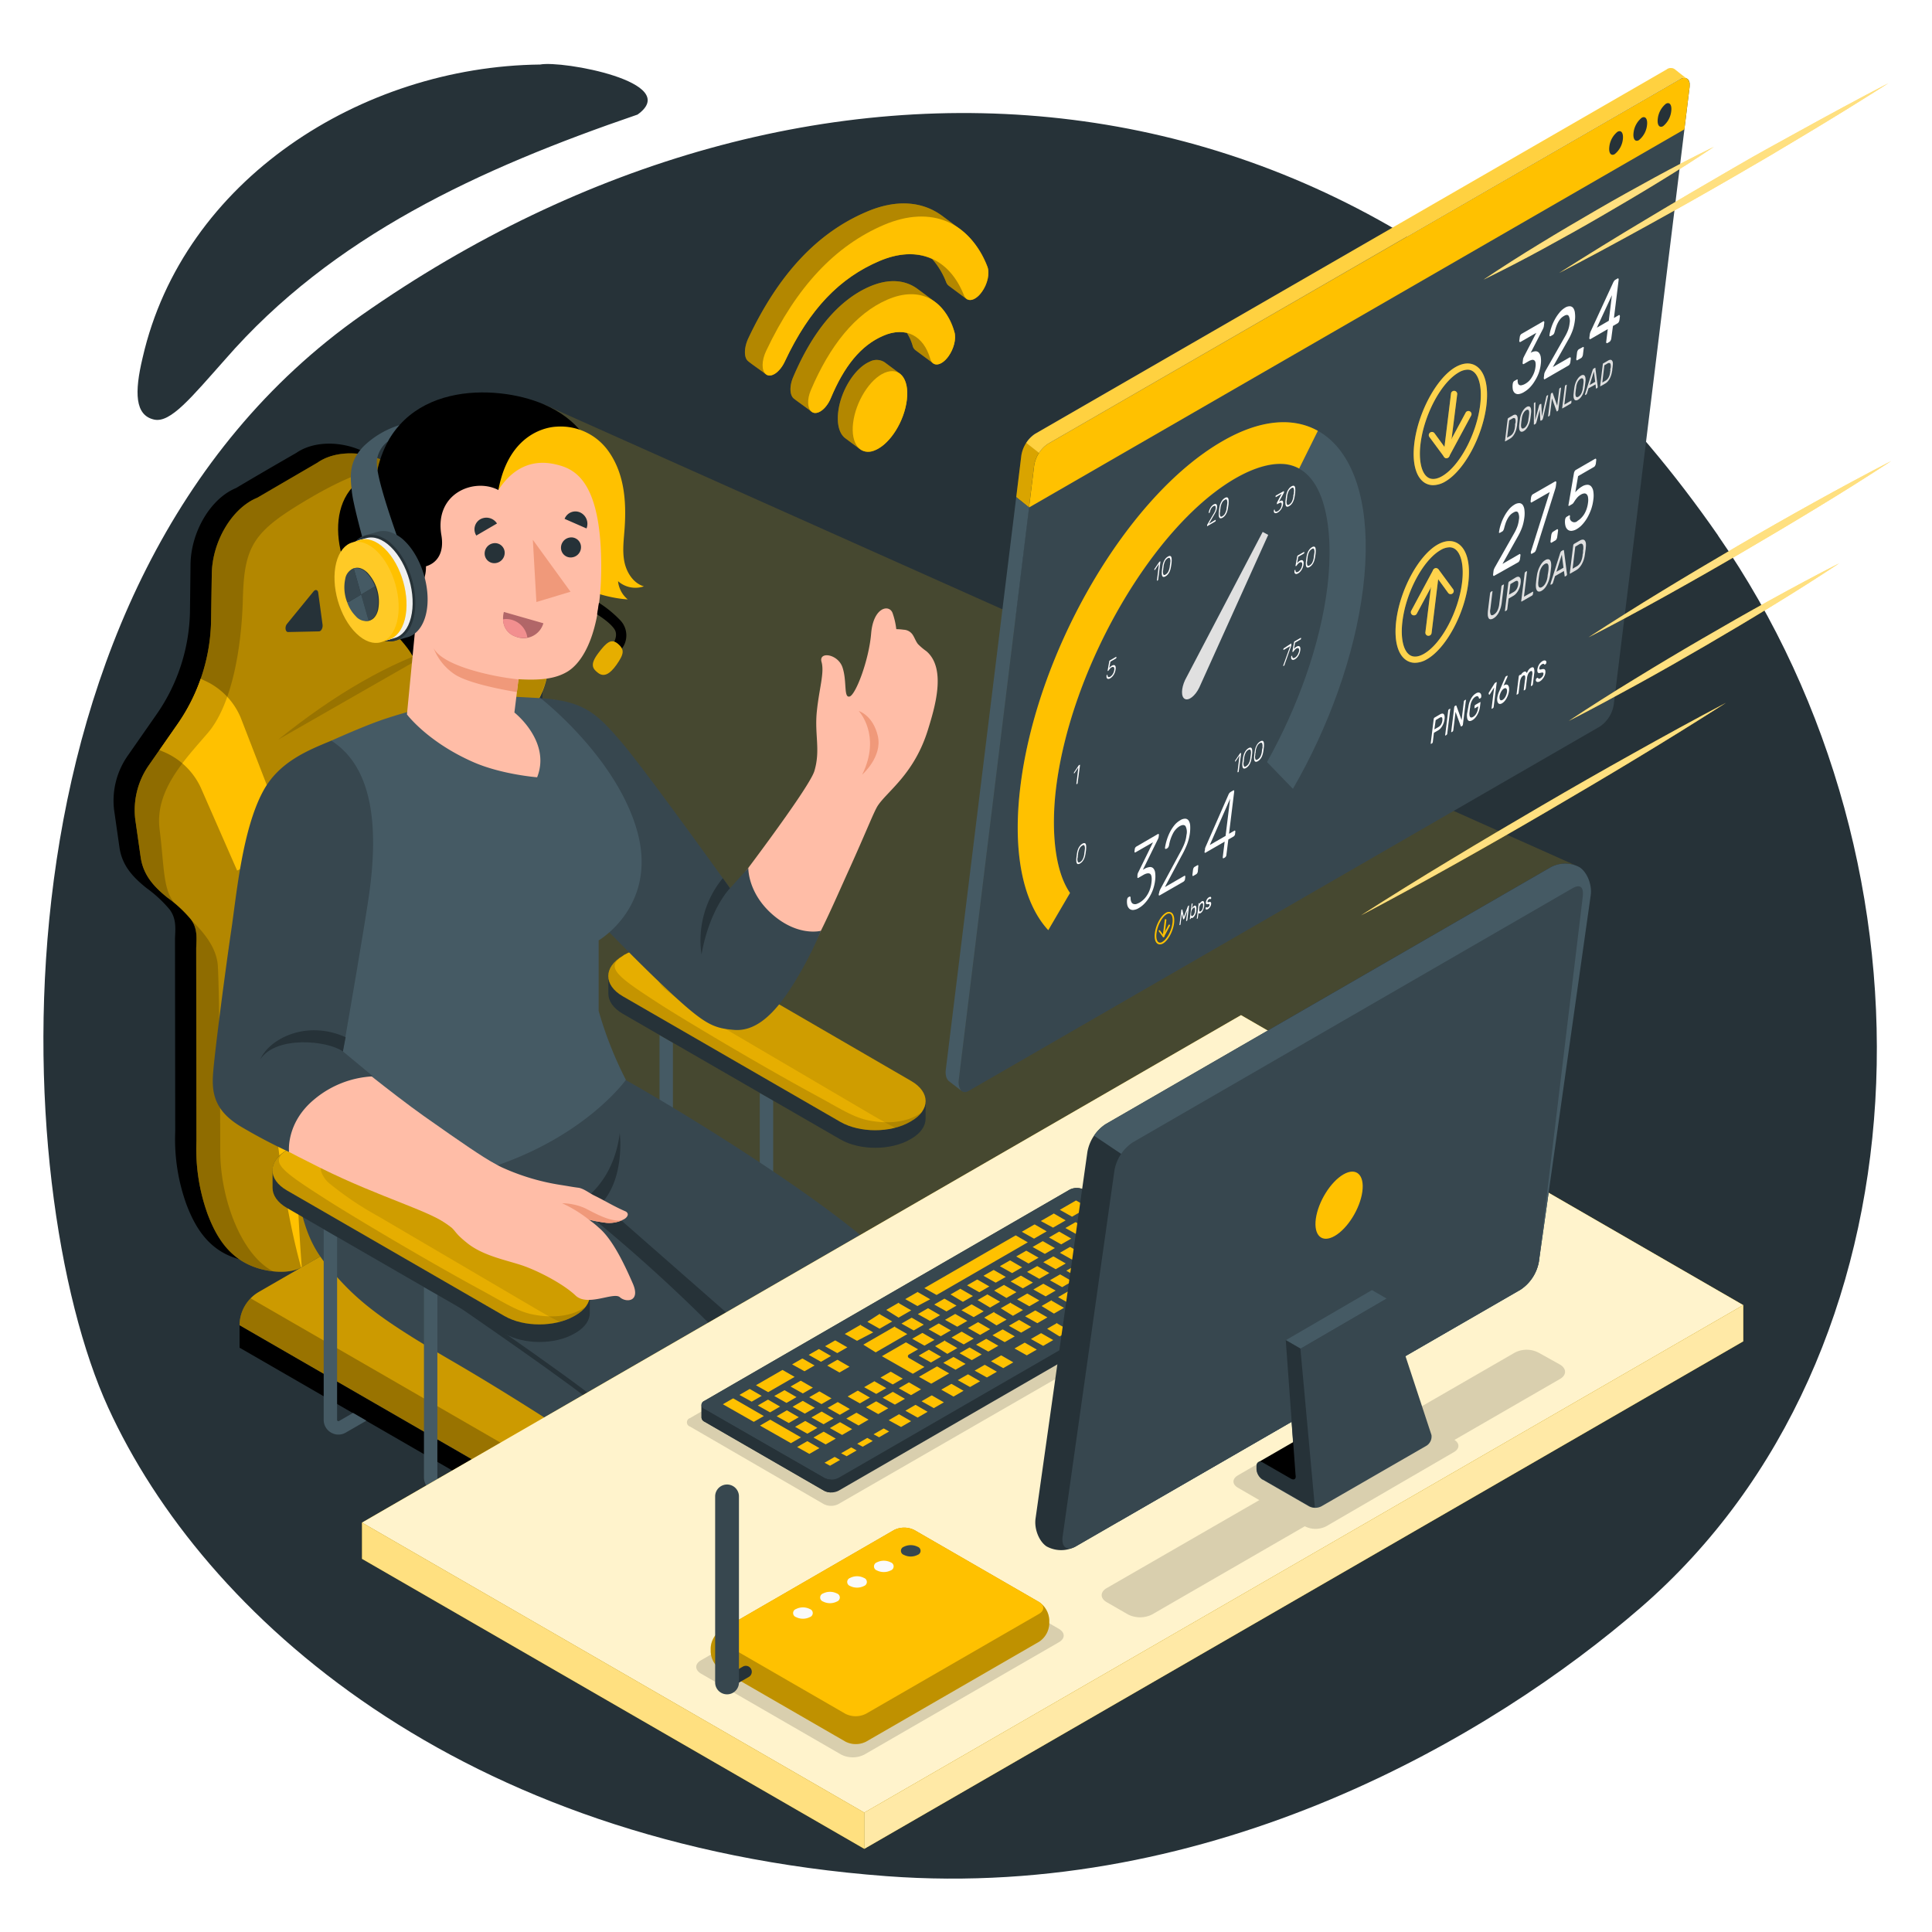 <svg class="animated" id="freepik_stories-speed-test" xmlns="http://www.w3.org/2000/svg" viewBox="0 0 500 500" version="1.1" xmlns:xlink="http://www.w3.org/1999/xlink" xmlns:svgjs="http://svgjs.com/svgjs"><style>svg#freepik_stories-speed-test:not(.animated) .animable {opacity: 0;}svg#freepik_stories-speed-test.animated #freepik--Character--inject-116 {animation: 1.5s Infinite  linear floating;animation-delay: 0s;}svg#freepik_stories-speed-test.animated #freepik--Icon--inject-116 {animation: 1.5s Infinite  linear heartbeat;animation-delay: 0s;}svg#freepik_stories-speed-test.animated #freepik--Window--inject-116 {animation: 1.5s Infinite  linear shake;animation-delay: 0s;}svg#freepik_stories-speed-test.animated #freepik--Lines--inject-116 {animation: 1.5s Infinite  linear floating;animation-delay: 0s;}            @keyframes floating {                0% {                    opacity: 1;                    transform: translateY(0px);                }                50% {                    transform: translateY(-10px);                }                100% {                    opacity: 1;                    transform: translateY(0px);                }            }                    @keyframes heartbeat {                0% {                    transform: scale(1);                }                10% {                    transform: scale(1.1);                }                30% {                    transform: scale(1);                }                40% {                    transform: scale(1);                }                50% {                    transform: scale(1.1);                }                60% {                    transform: scale(1);                }                100% {                    transform: scale(1);                }            }                    @keyframes shake {                10%, 90% {                    transform: translate3d(-1px, 0, 0);                  }                  20%, 80% {                    transform: translate3d(2px, 0, 0);                  }                  30%, 50%, 70% {                    transform: translate3d(-4px, 0, 0);                  }                  40%, 60% {                    transform: translate3d(4px, 0, 0);                  }            }        </style><g id="freepik--Background--inject-116" class="animable" style="transform-origin: 248.482px 251.373px;"><path id="freepik--background--inject-116" d="M39.9,108.59c4.25.94,9.67-5.8,18.35-15.55C86,61.12,124,43.69,165,29.65c11.76-8.41-19.57-14.06-25.21-12.95-46.2.51-92.36,29.86-102.87,75.84C34.75,101.6,34.92,107.49,39.9,108.59Zm404.74,30C353.65,7.44,207.23,1.91,93.7,81.48-5.47,151,2.05,307.57,28,364.29c24.75,54.13,91.07,113,201.44,121.26C314,491.89,386.07,449.48,424.66,416,500.07,350.6,504.35,224.74,444.64,138.63Z" style="fill: rgb(38, 50, 56); transform-origin: 248.482px 251.373px;" class="animable"></path></g><g id="freepik--Character--inject-116" class="animable" style="transform-origin: 240.267px 290.021px;"><g id="freepik--character--inject-116" class="animable" style="transform-origin: 240.267px 290.021px;"><g id="freepik--Light--inject-116"><path d="M140.62,104.6v0l-.78,262.77L321.16,262.75l6.92,4,73.18-42.25a7.16,7.16,0,0,1,2.22-.79,8.07,8.07,0,0,1,4.68.43l0,0Z" style="fill: rgb(255, 193, 0); opacity: 0.15; transform-origin: 274px 235.985px;" class="animable"></path></g><g id="freepik--character--inject-116" class="animable" style="transform-origin: 136.031px 254.581px;"><polygon points="170.68 267.87 170.68 317.2 174.15 317.2 174.15 269.87 170.68 267.87" style="fill: rgb(69, 90, 100); transform-origin: 172.415px 292.535px;" id="elih1du5cj5vc" class="animable"></polygon><polygon points="196.63 282.85 196.63 332.18 200.1 332.18 200.1 284.77 196.63 282.85" style="fill: rgb(69, 90, 100); transform-origin: 198.365px 307.515px;" id="elvfr8ojm4tzf" class="animable"></polygon><path d="M235.82,279.76l-56.26-32.64c-5-2.87-13-2.87-18,0l-.39.28c-2.48,1.43-3.72,3.3-3.73,5.18,0,.78,0,3.81,0,4.57,0,1.89,1.24,3.77,3.73,5.21l56.34,32.53c5,2.88,13,2.88,18,0l.31-.18c2.49-1.43,3.72-3.32,3.72-5.2V285C239.55,283.09,238.32,281.2,235.82,279.76Z" style="fill: rgb(38, 50, 56); transform-origin: 198.49px 271.009px;" id="el59o3jg2i6rb" class="animable"></path><path d="M161.15,257.81l56.34,32.53c5,2.88,13,2.88,18,0l.31-.18c5-2.87,5-7.53,0-10.41l-56.26-32.64c-5-2.87-13-2.87-18,0l-.39.28C156.17,250.27,156.17,254.93,161.15,257.81Z" style="fill: rgb(255, 193, 0); transform-origin: 198.482px 268.729px;" id="el0u5r31qmef6p" class="animable"></path><g id="el8i1ldjlb9bl"><path d="M161.15,257.81l56.34,32.53c5,2.88,13,2.88,18,0l.31-.18c5-2.87,5-7.53,0-10.41l-56.26-32.64c-5-2.87-13-2.87-18,0l-.39.28C156.17,250.27,156.17,254.93,161.15,257.81Z" style="opacity: 0.1; transform-origin: 198.482px 268.729px;" class="animable"></path></g><g id="elpy7sve05d9"><path d="M235.82,279.76l-56.26-32.64a14.7,14.7,0,0,0-3.16-1.33c-3.72,1-7.24,3.57-6.37,7.17a7,7,0,0,0,2.52,3.41,83.77,83.77,0,0,0,12.21,8.16l40.45,23.75c2.12,1.24,4.27,2.49,6.49,3.57a15.14,15.14,0,0,0,3.81-1.5l.31-.18C240.79,287.3,240.8,282.64,235.82,279.76Z" style="opacity: 0.1; transform-origin: 204.724px 268.82px;" class="animable"></path></g><g id="elyt0cnemqqt"><path d="M161.15,247.4c-5,2.87-5,7.53,0,10.41l56.34,32.53c5,2.88,13,2.88,18,0l.31-.18a9.15,9.15,0,0,0,2.37-1.9l0-.17S234,291.67,225,290c-4.19-.8-7.5-3.08-14.17-6.69-14.46-7.85-33.74-19.37-40.17-23.51C159.54,252.6,156.58,250.37,161.15,247.4Z" style="opacity: 0.15; transform-origin: 197.785px 269.95px;" class="animable"></path></g><g id="freepik--Chair--inject-116" class="animable" style="transform-origin: 133.422px 255.838px;"><path d="M62,343h0a10,10,0,0,1,5-8.65l79.52-45.93a10,10,0,0,1,10,0l75.93,43.89a10,10,0,0,1,5,8.65h0L148,392.57Z" style="fill: rgb(255, 193, 0); transform-origin: 149.725px 339.825px;" id="el3f5b9yfham9" class="animable"></path><g id="elbgoye6ps415"><path d="M62,343h0a10,10,0,0,1,5-8.65l79.52-45.93a10,10,0,0,1,10,0l75.93,43.89a10,10,0,0,1,5,8.65h0L148,392.57Z" style="opacity: 0.2; transform-origin: 149.725px 339.825px;" class="animable"></path></g><path d="M62,343v5.78l81,46.76a9.9,9.9,0,0,0,9.88,0l84.56-48.8v-5.78l-84.56,48.8a9.78,9.78,0,0,1-9.88,0Z" id="el2w7qluh6sr" class="animable" style="transform-origin: 149.72px 368.91px;"></path><g id="elr0sv2qj5cut"><path d="M237.46,340.91l-84.57,48.8a9.77,9.77,0,0,1-9.86,0,0,0,0,0,0,0,0l-4-2.3L62,343h0a9.93,9.93,0,0,1,2.85-7l79.42,45.86a7.32,7.32,0,0,0,7.3,0l83-47.9A10,10,0,0,1,237.46,340.91Z" style="opacity: 0.25; transform-origin: 149.73px 362.503px;" class="animable"></path></g><path d="M134.65,155.47a1.55,1.55,0,0,0-.05-.23c-.09-.38-.2-.73-.32-1.08l-.07-.18a8.85,8.85,0,0,0-.4-.94,1,1,0,0,0,0-.1,9.42,9.42,0,0,0-.51-.89l-.12-.19c-2.16-3.22-6.11-5-10.13-5.9-2-.45-4.09-.72-6.14-1l-3.1-.39a9.36,9.36,0,0,1-2.68-.41c-.33-.27-.66-.56-1-.87l-.12-.11c-.27-.27-.54-.55-.8-.84l-.18-.21c-.23-.26-.46-.54-.68-.82l-.22-.29c-.2-.27-.39-.54-.58-.83-.08-.11-.16-.23-.23-.35-.18-.27-.35-.56-.52-.85l-.23-.4c-.16-.29-.31-.58-.46-.88l-.21-.44c-.15-.32-.29-.65-.43-1-.06-.14-.12-.27-.17-.41-.19-.47-.37-1-.53-1.45l-3.42-10.41c-.13-.39-.27-.76-.43-1.12l-.18-.38c-.11-.22-.21-.44-.32-.64s-.18-.3-.27-.44-.19-.33-.3-.48-.23-.31-.34-.46c-1.09-1.4-2.77-2.18-4.39-3.09a20.59,20.59,0,0,0-5.93-2.17c-4.4-.89-9.13-.35-12.53,2-5.22,3-10.39,6-15.6,9.1-6.59,2.7-11.65,11.4-11.75,19.73l-.15,12.47a48.06,48.06,0,0,1-8.56,26.24l-7.53,10.8a20.29,20.29,0,0,0-3.56,13.91l1.4,9.79c.63,4.44,3.09,7.45,7,10.56a33,33,0,0,1,6,5.57c1.74,2.33,1.5,4.83,1.38,7.41l.06,50a49.57,49.57,0,0,0,2.94,19c2,5.23,5,10.59,11.11,13.21a20,20,0,0,0,2.54.88c3.27.88,7.63,1.14,10.44-.36,1.38-.73,2.69-1.55,4-2.32l10.17-5.87L111,303.29l28.11-16.23a6.11,6.11,0,0,0,2.71-3.19v0a72,72,0,0,0,3-10.61,65.43,65.43,0,0,0,1.14-8.44q.15-2.08.15-4.14a54.85,54.85,0,0,0-.54-8,46.39,46.39,0,0,0-1.39-6.47c-.2-.69-.42-1.37-.65-2L136.92,223l-6.58-21.22a24,24,0,0,1-1.09-13.35,21.69,21.69,0,0,1,3.47-8,21,21,0,0,0,1.85-3.27A20.69,20.69,0,0,0,136.4,170a16.25,16.25,0,0,0-.12-3.5l-1.4-9.78C134.82,156.25,134.74,155.85,134.65,155.47Z" id="elom1t9f29ibj" class="animable" style="transform-origin: 87.748px 220.709px;"></path><path d="M140.12,157.92c0-.07,0-.15-.05-.23a11.14,11.14,0,0,0-.32-1.07l-.07-.19a9.82,9.82,0,0,0-.4-.94l0-.1c-.16-.31-.33-.6-.51-.89l-.12-.18c-2.16-3.22-6.1-5-10.13-5.9-2-.46-4.09-.72-6.14-1-1-.12-2.06-.24-3.09-.38a9.73,9.73,0,0,1-2.69-.41c-.33-.28-.66-.57-1-.87l-.11-.12c-.28-.26-.55-.54-.81-.83l-.18-.21c-.23-.27-.46-.54-.68-.83l-.21-.28c-.21-.27-.4-.55-.59-.83-.08-.12-.16-.23-.23-.35-.18-.28-.35-.56-.52-.85l-.23-.4c-.16-.29-.31-.59-.45-.89-.08-.14-.15-.29-.22-.43-.15-.32-.29-.65-.43-1,0-.14-.12-.27-.17-.41-.19-.48-.36-1-.53-1.46l-3.42-10.4c-.13-.39-.27-.76-.43-1.12-.05-.13-.12-.25-.18-.38a6.36,6.36,0,0,0-.32-.64c-.08-.16-.18-.3-.27-.45s-.19-.32-.3-.48A4.83,4.83,0,0,0,105,123c-1.09-1.41-2.77-2.19-4.39-3.09a20.48,20.48,0,0,0-5.93-2.17c-4.4-.89-9.12-.36-12.53,2l-15.6,9.09c-6.59,2.71-11.64,11.41-11.74,19.74L54.62,161a48.16,48.16,0,0,1-8.57,26.25l-7.53,10.8A20.28,20.28,0,0,0,35,212l1.4,9.79c.64,4.44,3.09,7.45,7,10.56a33,33,0,0,1,6,5.57c1.74,2.33,1.5,4.82,1.38,7.41l.06,50a49.6,49.6,0,0,0,2.94,19c2,5.23,5,10.59,11.12,13.2a18.93,18.93,0,0,0,2.53.88c3.27.88,7.63,1.15,10.45-.35,1.37-.73,2.68-1.55,4-2.32L92,319.85l24.44-14.1L138,293.33l6.61-3.81a6.15,6.15,0,0,0,2.71-3.19v0a74,74,0,0,0,3-10.61,67.43,67.43,0,0,0,1.13-8.44q.15-2.1.15-4.14a54.85,54.85,0,0,0-.54-8,46.08,46.08,0,0,0-1.39-6.47c-.2-.69-.42-1.37-.65-2l-6.58-21.22-6.58-21.22a24,24,0,0,1-1.09-13.34,22.07,22.07,0,0,1,3.47-8,21,21,0,0,0,3.68-10.39,16.93,16.93,0,0,0-.11-3.5l-1.4-9.79A11.58,11.58,0,0,0,140.12,157.92Z" style="fill: rgb(255, 193, 0); transform-origin: 93.233px 223.231px;" id="elqka36qwrtn" class="animable"></path><g id="ellh63o7sib68"><path d="M140.12,157.92c0-.07,0-.15-.05-.23a11.14,11.14,0,0,0-.32-1.07l-.07-.19a9.82,9.82,0,0,0-.4-.94l0-.1c-.16-.31-.33-.6-.51-.89l-.12-.18c-2.16-3.22-6.1-5-10.13-5.9-2-.46-4.09-.72-6.14-1-1-.12-2.06-.24-3.09-.38a9.73,9.73,0,0,1-2.69-.41c-.33-.28-.66-.57-1-.87l-.11-.12c-.28-.26-.55-.54-.81-.83l-.18-.21c-.23-.27-.46-.54-.68-.83l-.21-.28c-.21-.27-.4-.55-.59-.83-.08-.12-.16-.23-.23-.35-.18-.28-.35-.56-.52-.85l-.23-.4c-.16-.29-.31-.59-.45-.89-.08-.14-.15-.29-.22-.43-.15-.32-.29-.65-.43-1,0-.14-.12-.27-.17-.41-.19-.48-.36-1-.53-1.46l-3.42-10.4c-.13-.39-.27-.76-.43-1.12-.05-.13-.12-.25-.18-.38a6.36,6.36,0,0,0-.32-.64c-.08-.16-.18-.3-.27-.45s-.19-.32-.3-.48A4.83,4.83,0,0,0,105,123c-1.09-1.41-2.77-2.19-4.39-3.09a20.48,20.48,0,0,0-5.93-2.17c-4.4-.89-9.12-.36-12.53,2l-15.6,9.09c-6.59,2.71-11.64,11.41-11.74,19.74L54.62,161a48.16,48.16,0,0,1-8.57,26.25l-7.53,10.8A20.28,20.28,0,0,0,35,212l1.4,9.79c.64,4.44,3.09,7.45,7,10.56a33,33,0,0,1,6,5.57c1.74,2.33,1.5,4.82,1.38,7.41l.06,50a49.6,49.6,0,0,0,2.94,19c2,5.23,5,10.59,11.12,13.2a18.93,18.93,0,0,0,2.53.88c3.27.88,7.63,1.15,10.45-.35,1.37-.73,2.68-1.55,4-2.32L92,319.85l24.44-14.1,28.11-16.23a6.1,6.1,0,0,0,2.71-3.19v0a74,74,0,0,0,3-10.61,67.43,67.43,0,0,0,1.13-8.44q.15-2.1.15-4.14a54.85,54.85,0,0,0-.54-8,46.08,46.08,0,0,0-1.39-6.47c-.2-.69-.42-1.37-.65-2l-6.58-21.22-6.58-21.22a24,24,0,0,1-1.09-13.34,22.07,22.07,0,0,1,3.47-8,21,21,0,0,0,3.68-10.39,16.93,16.93,0,0,0-.11-3.5l-1.4-9.79A11.58,11.58,0,0,0,140.12,157.92Z" style="opacity: 0.3; transform-origin: 93.203px 223.231px;" class="animable"></path></g><g id="elmhodoakggag"><path d="M72.06,191.37q22.18-17.84,42.14-24.12Z" style="opacity: 0.15; transform-origin: 93.13px 179.31px;" class="animable"></path></g><path d="M69.72,204.9l-7.43-19.18a18.2,18.2,0,0,0-9.43-9.62l-.92-.43a48.18,48.18,0,0,1-5.89,11.6l-4.77,6.85.95.41a18.47,18.47,0,0,1,9.71,9.26l9.43,21.51,7.32-3.51S66.51,286.43,77.91,328h0l.19-.12c-.82-10.38-5.91-81.65,7-125.19Z" style="fill: rgb(255, 193, 0); transform-origin: 63.19px 251.835px;" id="elo0u3399i23b" class="animable"></path><path d="M126.93,148.66l-1.36-.78c-1.17-.17-3.3-.51-5-.7a22.49,22.49,0,0,1-4-.53L117.67,181,106.15,197.5c22.42,23.17,32.44,84.61,34.49,94.29l.21-.12c-1.33-47.39-22.19-97.33-22.19-97.33l9-7.34,2.65-32.58A6.24,6.24,0,0,0,126.93,148.66Z" style="fill: rgb(255, 193, 0); transform-origin: 123.5px 219.22px;" id="elhras52y7xj" class="animable"></path><path d="M93.39,146l8.11-.21c.72,0,.92,1.33.3,2.09l-6.87,8.45c-.47.58-1.1.37-1.22-.41l-1.24-8.25C92.35,146.87,92.83,146,93.39,146Z" style="fill: rgb(38, 50, 56); transform-origin: 97.311px 151.226px;" id="ela90nbqxb2ng" class="animable"></path><path d="M81.19,153l-6.93,8.48c-.62.76-.42,2.11.3,2.09l8-.17c.56,0,1-.86.93-1.65l-1.13-8.31C82.3,152.67,81.67,152.45,81.19,153Z" style="fill: rgb(38, 50, 56); transform-origin: 78.694px 158.132px;" id="el5hlffzxlqux" class="animable"></path><g id="elzngd6cn7q"><path d="M57,297.86c0-12.27-.2-40.35-.61-47.74-.27-4.88-3.69-8.85-6.87-12,1.58,2.27,1.37,4.7,1.25,7.21l.06,50a49.6,49.6,0,0,0,2.94,19c2,5.23,5,10.59,11.12,13.2a18.93,18.93,0,0,0,2.53.88,21,21,0,0,0,3.21.59C62.37,324.67,57,310.12,57,297.86Zm43.6-178a20.48,20.48,0,0,0-5.93-2.17,17,17,0,0,0-11.73,1.49l-18,10.39c-5.8,3.34-10.06,11.3-10.15,18.95L54.62,161a48.16,48.16,0,0,1-8.57,26.25l-7.53,10.8A20.28,20.28,0,0,0,35,212l1.4,9.79c.64,4.44,3.09,7.45,7,10.56l1.85,1.49h0c-3.11-3.59-2.69-9.22-3.95-19.26s6.58-18,12.5-24.91,8.71-21,9.06-34.86,3-17.4,16.79-25.58c11.48-6.82,19.92-9.42,23.68-7.72A30.83,30.83,0,0,0,100.57,119.9Z" style="opacity: 0.2; transform-origin: 69.097px 223.123px;" class="animable"></path></g><g id="elxa4n6j7knff"><path d="M87.8,301.6c-7-21.84-15.35-64.45-14.36-100.26-3.35,11.81-1.54,43.41,4.85,69.1C84.56,295.67,87.8,301.6,87.8,301.6Z" style="opacity: 0.15; transform-origin: 79.794px 251.47px;" class="animable"></path></g><g id="elfkkpiawks25"><path d="M129.77,277.36c.16-26-4-71-14.35-100.25,6,6.42,12.78,35.14,14.17,63.72C131,268.89,129.77,277.36,129.77,277.36Z" style="opacity: 0.15; transform-origin: 122.844px 227.235px;" class="animable"></path></g></g><g id="freepik--Bottom--inject-116" class="animable" style="transform-origin: 157.52px 342.95px;"><path d="M239.12,362.25,205.4,381.72l-1.35.78c0-.15-.08-.29-.11-.44-.13-.47-.24-.93-.35-1.38s-.17-.74-.24-1.11-.11-.51-.16-.77c-.14-.63-.25-1.26-.36-1.91l-.15-1c-.34-2.19-.59-4.62-.83-7.74,0-.44-.07-.9-.11-1.37s-.06-1-.1-1.47c-.67-9.71-1.68-11.76-7.39-14.63-.9-.45-2.59-1.19-4.8-2.14a22.23,22.23,0,0,1,3.92,6c1.48,4.35,2.65,17.46,3.54,32l-28.1,16.22-1.1.64-7.28,4.2a98.16,98.16,0,0,1-2.49-20.54c0-6.48-.36-9.41-5.16-12.52-4.21-2.73-19.89-13.06-35.25-22C99,341.8,92.78,337,86,329.1c-4.52-5.22-9.11-11-10.08-32.67l83.83-18.13c20.43,11.21,71.1,43,75,54.42C236.14,336.9,237.71,348.81,239.12,362.25Z" style="fill: rgb(55, 71, 79); transform-origin: 157.52px 342.95px;" id="el16fycjq2th7" class="animable"></path><path d="M168.81,402.84l-1.1.64c-.55-2.84-.94-5.19-1.13-6.84-.48-4.25-.78-7.89-1-11.09-.5-6-.85-10.33-2-13.31-1.51-4-27.29-21.86-41.14-31.46l-4.52-3.13-3.26-2.24c-11.83-8.09-22.45-20.92-25-41.8l1.19-.15c2.54,20.34,12.54,32.75,24.54,41,1.07.72,2.15,1.47,3.27,2.24l4.51,3.13c20.21,14,40.07,28,41.59,32,1.18,3.13,1.55,7.53,2.05,13.63.26,3.2.56,6.82,1,11.05C168,398.05,168.31,400.22,168.81,402.84Z" style="fill: rgb(38, 50, 56); transform-origin: 129.235px 348.47px;" id="elhuw0y5qsnr6" class="animable"></path><path d="M109,331.11l-.72-1c4.93-3.66,6.21-26.17-.51-37l1-.63C115.91,304,114.25,327.19,109,331.11Z" style="fill: rgb(38, 50, 56); transform-origin: 110.658px 311.795px;" id="elijnmq2hljbk" class="animable"></path><path d="M205.4,381.72l-1.35.78c0-.15-.08-.29-.11-.44-.13-.47-.24-.93-.35-1.38s-.17-.74-.24-1.11-.11-.51-.16-.77c-.14-.63-.25-1.26-.36-1.91l-.15-1c-.34-2.19-.59-4.62-.83-7.74,0-.44-.07-.9-.11-1.37s-.06-1-.1-1.47c-.67-9.71-1.68-11.76-7.39-14.63-.9-.45-2.59-1.19-4.8-2.14a418.8,418.8,0,0,0-40.39-36.78s9.57-4.49,11.33-18.47c0,0,1.45,11.25-4.67,18.1l32.35,28.38s15.5,8.13,16.8,11.58-.62,7.59-.7,19.87v0C204.17,372.42,204.74,377,205.4,381.72Z" style="fill: rgb(38, 50, 56); transform-origin: 177.23px 337.895px;" id="elw5n66i6mk5c" class="animable"></path></g><g id="freepik--Arm--inject-116" class="animable" style="transform-origin: 191.241px 212.014px;"><path d="M142.7,181c11.57,2.57,15.58,8,27.48,24.39,8,11.11,18.59,25.7,18.59,25.7s20.68-27,22-31.58c1.62-5.47,0-9.36.63-15.43s2-10,1.21-12.78,4.26-2.11,5.44,1.45.25,7.92,1.82,7.51,5-9.36,5.58-16.3,4.78-7.68,5.58-5.21a19.09,19.09,0,0,1,.93,4.08,13.16,13.16,0,0,1,1.89.14,2.93,2.93,0,0,1,2.34,1.29c.52.78.8,1.71,1.39,2.44a16.07,16.07,0,0,0,2.18,1.84c5.3,4.55,2.08,14.83.41,20.26-3.5,11.36-10.26,15.74-12.9,19.56-1,1.4-2.89,6.45-7.57,16.77-5.34,11.77-10.3,24-19.21,34.88-7.46,9.12-15.26,6.5-21.83.51-9.37-8.55-35-35-35-35C135.59,207.43,142.7,181,142.7,181Z" style="fill: rgb(255, 189, 167); transform-origin: 191.241px 211.71px;" id="elcf5qvia8uki" class="animable"></path><path d="M139.84,180.68c11.47.73,14.81,4.16,21.09,11.51s28,37.68,28,37.68l4.74-5.24s-.21,6.51,6.41,12.18,12.39,4.08,12.39,4.08a99.5,99.5,0,0,1-7.5,14.36c-4.59,7.21-9.37,11.78-15.07,11.28s-7.81-1.42-19.55-12.64-28-28.72-28-28.72Z" style="fill: rgb(55, 71, 79); transform-origin: 176.155px 223.624px;" id="el8kumk2ftzwc" class="animable"></path><path d="M222.24,184s5.94,6.29.89,16.48c0,0,5.3-4.61,4.05-10S222.24,184,222.24,184Z" style="fill: rgb(240, 153, 122); transform-origin: 224.805px 192.24px;" id="elil45n312en" class="animable"></path><path d="M188.93,229.87s-5.3,5.33-7.38,17.16a25.33,25.33,0,0,1,5.51-19.76Z" style="fill: rgb(38, 50, 56); transform-origin: 185.107px 237.15px;" id="elj09xo9lilqa" class="animable"></path></g><path id="freepik--Chest--inject-116" d="M100.08,185.9c-5,1.57-14.34,5.79-14.34,5.79s-5.45,7.57-9,25.81c-4.9,25.12-3,54.07-1.22,79.56a62.46,62.46,0,0,0,48,6.15c27-7.61,38.46-23.74,38.46-23.74a97.32,97.32,0,0,1-7.05-17.87V243.37s15.5-9,9.9-28.54c-5.47-19.08-24.94-34.15-24.94-34.15l-7.75-.42A113.45,113.45,0,0,0,100.08,185.9Z" style="fill: rgb(69, 90, 100); transform-origin: 119.834px 242.869px;" class="animable"></path><g id="freepik--Head--inject-116" class="animable" style="transform-origin: 127.064px 151.36px;"><path d="M108.47,174.22c-1.25-6.48-6.8-10.34-12.65-16.93C85.57,145.74,83.3,126.7,97.56,122.1c5-23.59,30.87-22.75,43.07-17.5,18.61,8,13.43,25.35,13.43,25.35Z" id="elma5kut0hlqa" class="animable" style="transform-origin: 121.11px 137.89px;"></path><path d="M144,110.42a15.18,15.18,0,0,1,13.6,6.54c4,5.75,4.51,12.82,4.06,19.61-.19,2.89-.63,5.81-.1,8.66s2.3,5.69,5.07,6.52a6.76,6.76,0,0,1-6.68-1.34,7,7,0,0,0,2.51,4.72c-7.66-.53-14.73-4.1-21.57-7.6-3.43-1.76-6-5.57-8.07-8.71-2.33-3.51-4.26-7.64-3.84-12C131.77,111.75,142,110.51,144,110.42Z" style="fill: rgb(255, 193, 0); transform-origin: 147.776px 132.755px;" id="elei69z4s5y8q" class="animable"></path><path d="M93.45,146.84c2.22-2.79,6.94-4.15,9.45-.6,1.57,2.2,2,5.45,4.3,5.31a2.93,2.93,0,0,0,2.44-1.38,9.88,9.88,0,0,0,.6-3.61c2.8-.82,4.77-3.41,4-8-1.93-11,8.58-15,14.74-11.74,3.62-5.59,8.61-8.08,14.79-6.65,4.56,1.06,11.75,3.65,11.83,26.14.06,17.56-4.78,25.24-8.92,27.61-2.93,1.69-6.6,2.21-12.49,1.86l-1.06,8.62s9.55,7.47,5.88,16.76c0,0-9.22-.72-16.54-3.94-11.85-5.21-17.15-12.33-17.15-12.33l2.38-24.66s-3.65,5.66-10,1.23C92.5,157.85,90.15,151,93.45,146.84Z" style="fill: rgb(255, 189, 167); transform-origin: 123.763px 160.467px;" id="elzbxmtoc6nqi" class="animable"></path><path d="M130.59,142.71a2.68,2.68,0,0,1-2.21,3,2.5,2.5,0,0,1-2.93-2.11,2.69,2.69,0,0,1,2.21-3A2.51,2.51,0,0,1,130.59,142.71Z" style="fill: rgb(38, 50, 56); transform-origin: 128.021px 143.156px;" id="ele9v44i1lcfo" class="animable"></path><path d="M151.79,136.76l-5.67-2.48a3,3,0,0,1,4-1.67A3.24,3.24,0,0,1,151.79,136.76Z" style="fill: rgb(38, 50, 56); transform-origin: 149.07px 134.56px;" id="ela9zj6szp8r9" class="animable"></path><path d="M128.62,135.48l-5.35,3.12a3,3,0,0,1,1-4.2A3.25,3.25,0,0,1,128.62,135.48Z" style="fill: rgb(38, 50, 56); transform-origin: 125.708px 136.287px;" id="elrr5s30vbrzk" class="animable"></path><path d="M130.4,158.37l10.23,2.93a5.34,5.34,0,0,1-7.07,3.49C130.76,163.88,129.69,161.25,130.4,158.37Z" style="fill: rgb(177, 102, 104); transform-origin: 135.409px 161.763px;" id="elua5dkn7lrnh" class="animable"></path><path d="M136.48,165a5.58,5.58,0,0,0-5.77-4.79,4.5,4.5,0,0,0-.51.08,4.69,4.69,0,0,0,3.36,4.5A6.12,6.12,0,0,0,136.48,165Z" style="fill: rgb(242, 143, 143); transform-origin: 133.34px 162.646px;" id="el0vugkdshfjob" class="animable"></path><path d="M150.34,141.23a2.66,2.66,0,0,1-2.2,3,2.5,2.5,0,0,1-2.93-2.11,2.67,2.67,0,0,1,2.2-3A2.5,2.5,0,0,1,150.34,141.23Z" style="fill: rgb(38, 50, 56); transform-origin: 147.776px 141.675px;" id="elwd1706sl23" class="animable"></path><polygon points="137.9 139.7 138.82 155.8 147.65 153.14 137.9 139.7" style="fill: rgb(240, 153, 122); transform-origin: 142.775px 147.75px;" id="el3jjb0nlirqk" class="animable"></polygon><path d="M134.16,175.82c-6.22-.63-19.46-3.33-21.94-8.08a14.44,14.44,0,0,0,5.35,6.71c4.08,2.8,16.21,4.66,16.21,4.66Z" style="fill: rgb(240, 153, 122); transform-origin: 123.19px 173.425px;" id="ellnpfebls1pl" class="animable"></path></g><path d="M104.48,143.5l-9.26.76s-2.58-8.94-3.7-14.33c-.22-1-.38-2-.46-2.64,0-.31-.07-.61-.1-.92-.4-3.86-.41-7.38,3.38-11.1a23.32,23.32,0,0,1,9-5.24,22.83,22.83,0,0,0-3,4.23,7.32,7.32,0,0,0-2.81,4.94,10.2,10.2,0,0,0,.13,2.22c.15,1,.39,2.16.71,3.44C100.28,132.37,104.48,143.5,104.48,143.5Z" style="fill: rgb(69, 90, 100); transform-origin: 97.633px 127.145px;" id="el5mxzkzf7274" class="animable"></path><path d="M110.21,159.09c1.53-6.08-.9-14.58-5.4-19a9.38,9.38,0,0,0-4.12-2.47,5.54,5.54,0,0,0-2.92,0l-3.2.9c-2.17.63-3.88,2.68-4.66,5.79-1.53,6.08.9,14.58,5.4,19a9.38,9.38,0,0,0,4.12,2.47,5.52,5.52,0,0,0,2.94,0l3.16-.89C107.71,164.26,109.43,162.21,110.21,159.09Z" style="fill: rgb(55, 71, 79); transform-origin: 100.06px 151.702px;" id="elri6uvm7lkuk" class="animable"></path><path d="M99.43,165.81a9.38,9.38,0,0,1-4.12-2.47c-4.5-4.37-6.93-12.87-5.4-19C91,140,94,137.7,97.52,138.58a9.17,9.17,0,0,1,4.11,2.47c4.51,4.36,6.93,12.86,5.4,18.95C105.93,164.41,102.94,166.69,99.43,165.81Z" style="fill: rgb(38, 50, 56); transform-origin: 98.471px 152.195px;" id="el3ijrdbyv0zy" class="animable"></path><path d="M106.35,159.83c1.48-5.88-.85-14.06-5.21-18.28-2.17-2.11-4.44-2.82-6.35-2.28l-1.58.45c-1.91.55-3.46,2.35-4.2,5.29-1.48,5.88.85,14.06,5.21,18.27,2.17,2.11,4.44,2.83,6.35,2.28l1.59-.45C104.07,164.57,105.62,162.76,106.35,159.83Z" style="fill: rgb(240, 240, 240); transform-origin: 97.68px 152.417px;" id="elekcl7d09p7" class="animable"></path><path d="M99.56,142c4.35,4.22,6.68,12.4,5.21,18.28s-6.2,7.22-10.55,3S87.53,150.89,89,145,95.21,137.79,99.56,142Z" style="fill: rgb(224, 224, 224); transform-origin: 96.885px 152.641px;" id="elyyhu31u207r" class="animable"></path><path d="M104.77,160.28c1.47-5.88-.86-14.06-5.21-18.28-2.17-2.1-4.44-2.82-6.35-2.28-.53.16-1.51.5-2,.66-1.91.54-3.46,2.35-4.19,5.28-1.48,5.88.85,14.06,5.21,18.27,2.17,2.11,4.43,2.82,6.34,2.28.53-.15,1.51-.5,2-.65C102.48,165,104,163.21,104.77,160.28Z" style="fill: rgb(255, 193, 0); transform-origin: 95.893px 152.966px;" id="elbgvrolofwt9" class="animable"></path><g id="elaid28p1yiat"><path d="M97.53,142.65c4.35,4.22,6.68,12.4,5.21,18.28s-6.2,7.22-10.55,3S85.5,151.54,87,145.66,93.18,138.44,97.53,142.65Z" style="fill: rgb(255, 255, 255); opacity: 0.15; transform-origin: 94.863px 153.294px;" class="animable"></path></g><path d="M95.12,148.23a11,11,0,0,1,2.74,9.59c-.78,3.09-3.26,3.8-5.54,1.58a11,11,0,0,1-2.74-9.59C90.36,146.72,92.84,146,95.12,148.23Z" style="fill: rgb(38, 50, 56); transform-origin: 93.72px 153.813px;" id="el5billegckah" class="animable"></path><path d="M97.05,151.74l-3.58,2.14-1.93-6.78a3.51,3.51,0,0,1,3.34,1.19A9.68,9.68,0,0,1,97.05,151.74Z" style="fill: rgb(69, 90, 100); transform-origin: 94.295px 150.459px;" id="el8wteeqq1kyd" class="animable"></path><path d="M97.61,157.9a3.48,3.48,0,0,1-2.2,2.77l-1.94-6.79,3.58-2.14A10.66,10.66,0,0,1,97.61,157.9Z" style="fill: rgb(55, 71, 79); transform-origin: 95.65px 156.205px;" id="elsaa77vwoaob" class="animable"></path><path d="M95.41,160.67a3.49,3.49,0,0,1-3.34-1.2A9.37,9.37,0,0,1,89.9,156l3.57-2.14Z" style="fill: rgb(69, 90, 100); transform-origin: 92.655px 157.296px;" id="ellyskt4a2f2" class="animable"></path><path d="M93.47,153.88,89.9,156a10.6,10.6,0,0,1-.56-6.14,3.51,3.51,0,0,1,2.2-2.78Z" style="fill: rgb(55, 71, 79); transform-origin: 91.295px 151.54px;" id="eltdm4g71ksia" class="animable"></path><path d="M155,156a29.72,29.72,0,0,1,5.48,4.48,5.66,5.66,0,0,1,0,7.92l-2.25-1.07s1.93-2.47.89-4.32-4.59-4-4.59-4Z" id="elnzsdeiy9a5b" class="animable" style="transform-origin: 158.313px 162.2px;"></path><path d="M159.91,166.61c-1.68-1.42-2.9-.46-5.09,2.45s-1.49,4,0,5.11,3,.3,4.73-2.13C161.46,169.3,161.73,168.14,159.91,166.61Z" style="fill: rgb(255, 193, 0); transform-origin: 157.283px 170.311px;" id="el6zhggmn9pnh" class="animable"></path><g id="eloubrp3h8qve"><path d="M159.91,166.61c-1.68-1.42-2.9-.46-5.09,2.45s-1.49,4,0,5.11,3,.3,4.73-2.13C161.46,169.3,161.73,168.14,159.91,166.61Z" style="opacity: 0.1; transform-origin: 157.283px 170.311px;" class="animable"></path></g><path d="M94.83,367.67l-5.34,3.08a3.79,3.79,0,0,1-1.91.52,3.73,3.73,0,0,1-1.9-.52,3.78,3.78,0,0,1-1.91-3.29V318.12l3.47,2v47.34a.3.3,0,0,0,.17.29.3.3,0,0,0,.34,0l3.62-2.09Z" style="fill: rgb(69, 90, 100); transform-origin: 89.3px 344.695px;" id="eld18egqln309" class="animable"></path><path d="M120.84,382.69l-5.4,3a3.82,3.82,0,0,1-5.72-3.29V333.11l3.47,1.92v47.41a.31.31,0,0,0,.17.29.3.3,0,0,0,.34,0l3.61-2.08Z" style="fill: rgb(69, 90, 100); transform-origin: 115.28px 359.653px;" id="el14qr82sm7wt" class="animable"></path><path d="M148.91,330,92.65,297.38c-5-2.88-13-2.88-18,0l-.39.27c-2.48,1.44-3.72,3.31-3.72,5.18,0,.78,0,3.81,0,4.58,0,1.88,1.23,3.77,3.72,5.21l56.35,32.53c5,2.87,13,2.88,18,0l.31-.17c2.49-1.44,3.73-3.32,3.72-5.2v-4.55C152.64,333.35,151.41,331.46,148.91,330Z" style="fill: rgb(38, 50, 56); transform-origin: 111.59px 321.263px;" id="el69j52l892zs" class="animable"></path><path d="M74.24,308.06l56.35,32.54c5,2.87,13,2.87,18,0l.31-.17c5-2.88,5-7.54,0-10.42L92.65,297.38c-5-2.88-13-2.88-18,0l-.39.27C69.26,300.53,69.26,305.19,74.24,308.06Z" style="fill: rgb(255, 193, 0); transform-origin: 111.579px 318.986px;" id="elj89ln212po" class="animable"></path><g id="elckyl3q2cjb"><path d="M74.24,308.06l56.35,32.54c5,2.87,13,2.87,18,0l.31-.17c5-2.88,5-7.54,0-10.42L92.65,297.38c-5-2.88-13-2.88-18,0l-.39.27C69.26,300.53,69.26,305.19,74.24,308.06Z" style="opacity: 0.1; transform-origin: 111.579px 318.986px;" class="animable"></path></g><g id="eluuy6bbml1ws"><path d="M148.91,330,92.65,297.38A14.24,14.24,0,0,0,89.49,296c-3.72,1-7.24,3.57-6.37,7.18a7,7,0,0,0,2.52,3.4,83,83,0,0,0,12.21,8.17l40.46,23.75c2.11,1.24,4.26,2.49,6.48,3.57a15.15,15.15,0,0,0,3.81-1.51l.31-.17C153.89,337.55,153.89,332.89,148.91,330Z" style="opacity: 0.1; transform-origin: 117.816px 319.035px;" class="animable"></path></g><g id="el333hifqr24y"><path d="M74.24,297.65c-5,2.88-5,7.54,0,10.41l56.35,32.54c5,2.87,13,2.87,18,0l.31-.17a9.58,9.58,0,0,0,2.37-1.9l0-.18s-4.22,3.57-13.2,1.87c-4.19-.79-7.5-3.07-14.17-6.69C109.48,325.69,90.2,314.16,83.77,310,72.63,302.85,69.67,300.63,74.24,297.65Z" style="opacity: 0.15; transform-origin: 110.88px 320.201px;" class="animable"></path></g><g id="freepik--arm--inject-116" class="animable" style="transform-origin: 109.719px 264.096px;"><g id="freepik--arm--inject-116" class="animable" style="transform-origin: 138.187px 317.88px;"><path d="M112,314.48a51.85,51.85,0,0,1,4.44,2.87c1.69,1.36,1.05,1.62,4.48,4.36C125,325,131,326.1,135.11,327.48s10.7,4.8,13.83,7.79,9.88-1,11.48.45,5.43,1.21,3.35-3.55-5.18-11.42-8.81-14.46a24,24,0,0,0-2.57-2.07,38.06,38.06,0,0,0,4.63.84,8.11,8.11,0,0,0,4.57-1c.55-.32,1.1-1,.79-1.52a1.06,1.06,0,0,0-.5-.46c-3.09-1.33-5.37-2.79-8.13-4.12-1.2-.59-2.77-1.84-4.1-2s-2.41-.38-4.38-.69a58,58,0,0,1-15.56-4.66c-1.55-.77-5.18-2.71-5.18-2.71-.92-.45-3,1.6-6.2,4.74A23.22,23.22,0,0,0,112,314.48Z" style="fill: rgb(255, 189, 167); transform-origin: 138.187px 317.88px;" id="el3j273hx2gxj" class="animable"></path><path d="M151.53,312.74a15.13,15.13,0,0,0-6.05-1.34,33.65,33.65,0,0,1,6.91,4.24,38.06,38.06,0,0,0,4.63.84,8.49,8.49,0,0,0,4.08-.71C158.25,316.41,154.13,314.08,151.53,312.74Z" style="fill: rgb(240, 153, 122); transform-origin: 153.29px 313.952px;" id="eldz22mcl0p7a" class="animable"></path></g><path d="M116.75,317.59c-4.77-4.1-17.81-7.36-34-15.43-8.52-4.25-14.09-7.17-17.71-9.6-5.76-3.88-9.26-5.13-9-15.11.27-11.83,5.64-45.34,8.08-56.53,5.75-26.32,21-27.72,21-27.72s10.24,6.83,9.78,25.58c-.22,8.65-1.68,20.52-1.68,20.52l-5,32.9s13.39,10.92,21.53,16.67c10.35,7.3,14.73,10.28,18.64,12.51S116.75,317.59,116.75,317.59Z" style="fill: rgb(255, 189, 167); transform-origin: 92.523px 255.395px;" id="elrkpeexbhzg8" class="animable"></path><path d="M85.74,191.69c-6.22,2.56-13.53,5.52-17.61,13-5.45,10-6.95,27.15-8.27,36s-4.54,33.07-4.77,38,1,9.09,7.13,12.8a141,141,0,0,0,12.58,6.64s-.86-7.48,6.48-13.57a25.55,25.55,0,0,1,15.26-6l-7.8-6.46s5.13-29.41,6.67-39.85C98.09,214.09,96.54,198.56,85.74,191.69Z" style="fill: rgb(55, 71, 79); transform-origin: 75.811px 244.91px;" id="eldxekgy5dw94" class="animable"></path><path d="M88.74,272.11c-4-2.84-17.3-4.14-21.38,2.05,2.31-5.29,11.91-10.32,22.09-5.73Z" style="fill: rgb(38, 50, 56); transform-origin: 78.405px 270.396px;" id="elo9c3l7oirj9" class="animable"></path></g></g><g id="freepik--Desk--inject-116" class="animable" style="transform-origin: 272.42px 370.6px;"><polygon points="223.68 469.1 93.69 394.05 321.17 262.72 451.15 337.76 223.68 469.1" style="fill: rgb(255, 193, 0); transform-origin: 272.42px 365.91px;" id="elwbjg0giukqq" class="animable"></polygon><g id="el4kwcipb0945"><polygon points="223.68 469.1 93.69 394.05 321.17 262.72 451.15 337.76 223.68 469.1" style="fill: rgb(255, 255, 255); opacity: 0.8; transform-origin: 272.42px 365.91px;" class="animable"></polygon></g><polygon points="93.69 394.05 93.69 403.43 223.68 478.48 223.68 469.1 93.69 394.05" style="fill: rgb(255, 193, 0); transform-origin: 158.685px 436.265px;" id="elhhh59n97bcv" class="animable"></polygon><g id="el4ytxpaw57ng"><polygon points="93.69 394.05 93.69 403.43 223.68 478.48 223.68 469.1 93.69 394.05" style="fill: rgb(255, 255, 255); opacity: 0.5; transform-origin: 158.685px 436.265px;" class="animable"></polygon></g><polygon points="223.68 478.48 451.15 347.14 451.15 337.76 223.68 469.1 223.68 478.48" style="fill: rgb(255, 193, 0); transform-origin: 337.415px 408.12px;" id="elp4tn6wnw27k" class="animable"></polygon><g id="eltw2qduvolx"><polygon points="223.68 469.1 451.15 337.76 451.15 347.14 223.68 478.48 223.68 469.1" style="fill: rgb(255, 255, 255); opacity: 0.65; transform-origin: 337.415px 408.12px;" class="animable"></polygon></g></g></g></g><g id="freepik--Devices--inject-116" class="animable" style="transform-origin: 294.758px 339.149px;"><g id="freepik--Modem--inject-116" class="animable" style="transform-origin: 227.735px 419.495px;"><g id="elo693fm7sjms"><g style="opacity: 0.15; transform-origin: 227.735px 427.341px;" class="animable"><path d="M217.69,454.08l-36.26-20.94c-1.66-1-1.66-2.51,0-3.47l50.35-29.07a6.63,6.63,0,0,1,6,0l36.26,20.94c1.66,1,1.66,2.51,0,3.47L223.7,454.08A6.63,6.63,0,0,1,217.69,454.08Z" id="el3qzbsa17nj6" class="animable" style="transform-origin: 227.735px 427.341px;"></path></g></g><path d="M186.6,421.86,231.33,396a5.85,5.85,0,0,1,5.34,0l32.21,18.59a5.9,5.9,0,0,1,2.67,4.63v1.06a5.88,5.88,0,0,1-2.67,4.62l-44.73,25.83a5.91,5.91,0,0,1-5.34,0l-32.21-18.6a5.88,5.88,0,0,1-2.67-4.62v-1.07A5.88,5.88,0,0,1,186.6,421.86Z" style="fill: rgb(255, 193, 0); transform-origin: 227.74px 423.361px;" id="el7v0keayh7bb" class="animable"></path><g id="elfr4gnjoj96j"><g style="opacity: 0.25; transform-origin: 227.74px 423.361px;" class="animable"><path d="M186.6,421.86,231.33,396a5.85,5.85,0,0,1,5.34,0l32.21,18.59a5.9,5.9,0,0,1,2.67,4.63v1.06a5.88,5.88,0,0,1-2.67,4.62l-44.73,25.83a5.91,5.91,0,0,1-5.34,0l-32.21-18.6a5.88,5.88,0,0,1-2.67-4.62v-1.07A5.88,5.88,0,0,1,186.6,421.86Z" id="eltnnn527udb" class="animable" style="transform-origin: 227.74px 423.361px;"></path></g></g><path d="M218.81,443.54l-32.21-18.6c-1.48-.85-1.48-2.23,0-3.08L231.33,396a5.85,5.85,0,0,1,5.34,0l32.21,18.59c1.48.86,1.48,2.24,0,3.09l-44.73,25.82A5.91,5.91,0,0,1,218.81,443.54Z" style="fill: rgb(255, 193, 0); transform-origin: 227.74px 419.756px;" id="elqsxihlzo5wp" class="animable"></path><path d="M233.9,400.31a1.1,1.1,0,0,0,0,2.08,3.94,3.94,0,0,0,3.6,0,1.1,1.1,0,0,0,0-2.08A4,4,0,0,0,233.9,400.31Z" style="fill: rgb(55, 71, 79); transform-origin: 235.7px 401.354px;" id="ely3jj222qh5" class="animable"></path><path d="M226.93,404.34a1.1,1.1,0,0,0,0,2.08,4,4,0,0,0,3.6,0,1.1,1.1,0,0,0,0-2.08A4,4,0,0,0,226.93,404.34Z" style="fill: rgb(250, 250, 250); transform-origin: 228.73px 405.38px;" id="elgr0ti329a8a" class="animable"></path><path d="M220,408.37a1.1,1.1,0,0,0,0,2.08,4,4,0,0,0,3.6,0,1.1,1.1,0,0,0,0-2.08A3.94,3.94,0,0,0,220,408.37Z" style="fill: rgb(250, 250, 250); transform-origin: 221.8px 409.406px;" id="els8dxjixe56" class="animable"></path><path d="M213,412.39a1.1,1.1,0,0,0,0,2.08,3.94,3.94,0,0,0,3.6,0,1.1,1.1,0,0,0,0-2.08A4,4,0,0,0,213,412.39Z" style="fill: rgb(250, 250, 250); transform-origin: 214.8px 413.434px;" id="elo1mxxyb69ze" class="animable"></path><path d="M206,416.42a1.1,1.1,0,0,0,0,2.08,4,4,0,0,0,3.6,0,1.1,1.1,0,0,0,0-2.08A4,4,0,0,0,206,416.42Z" style="fill: rgb(250, 250, 250); transform-origin: 207.8px 417.46px;" id="el3s2dl3go95g" class="animable"></path><path d="M188.16,437a1.54,1.54,0,0,1-.77-2.87l4.86-2.81a1.54,1.54,0,0,1,1.54,2.67l-4.86,2.81A1.53,1.53,0,0,1,188.16,437Z" style="fill: rgb(38, 50, 56); transform-origin: 190.593px 434.058px;" id="elp1nw6t0him" class="animable"></path><path d="M188.16,438.49a3.07,3.07,0,0,1-3.08-3.08V387.27a3.08,3.08,0,1,1,6.16,0v48.14A3.07,3.07,0,0,1,188.16,438.49Z" style="fill: rgb(55, 71, 79); transform-origin: 188.16px 411.34px;" id="elbn2hcz6o9w" class="animable"></path></g><g id="freepik--Keyboard--inject-116" class="animable" style="transform-origin: 247.442px 348.579px;"><g id="freepik--Shadow--inject-116"><path d="M178.57,369.19l34.62,20.07a4.17,4.17,0,0,0,3.77,0L316.33,332a1.15,1.15,0,0,0,0-2.18l-34.62-20.07a4.17,4.17,0,0,0-3.77,0L178.57,367A1.15,1.15,0,0,0,178.57,369.19Z" style="opacity: 0.15; transform-origin: 247.442px 349.505px;" class="animable"></path></g><g id="freepik--keyboard--inject-116" class="animable" style="transform-origin: 246.908px 346.845px;"><path d="M312.28,326.83a1.3,1.3,0,0,0-.77-1.06l-31-17.88a4.07,4.07,0,0,0-3.69,0l-94.51,54.65a1.3,1.3,0,0,0-.76,1.07v3.25a1.28,1.28,0,0,0,.76,1.06l31,17.88a4.09,4.09,0,0,0,3.7,0l94.51-54.57a1.3,1.3,0,0,0,.77-1.06Z" style="fill: rgb(38, 50, 56); transform-origin: 246.92px 346.845px;" id="el9j0hpxgeq2g" class="animable"></path><path d="M213.3,382.47l-31-17.8a1.12,1.12,0,0,1,0-2.13l94.51-54.65a4.07,4.07,0,0,1,3.69,0l31,17.88a1.12,1.12,0,0,1,0,2.13L217,382.47A4.09,4.09,0,0,1,213.3,382.47Z" style="fill: rgb(55, 71, 79); transform-origin: 246.9px 345.18px;" id="elapjmmv950g" class="animable"></path><path d="M215,382.91v3.32a3.79,3.79,0,0,1-1.74-.43l-30.94-17.87a1.32,1.32,0,0,1-.77-1.07V363.6a1.29,1.29,0,0,0,.77,1.07l31,17.8A3.73,3.73,0,0,0,215,382.91Z" style="fill: rgb(38, 50, 56); transform-origin: 198.275px 374.915px;" id="el8b2m7cxvabi" class="animable"></path><path d="M278.47,310.71h.07l3.06,1.77-4.16,2.4-3.16-1.78,4.15-2.4Zm4.8,2.77h.06l3.07,1.77-3.27,1.89L280,315.37l3.26-1.89Zm-10.61.58.07,0,3.06,1.77-3.26,1.88L269.36,316l3.26-1.88Zm15.41,2.19h.07L291.2,318l-5.28,3.05-3.17-1.78,5.28-3.05Zm-9.72.07h.07l3.06,1.77-2.59,1.5-3.17-1.78,2.59-1.5Zm-10.61.58h.07l3.07,1.77-3.27,1.89-3.17-1.78,3.26-1.88Zm6.36,1.87h.08l3.06,1.77-2.6,1.5-3.16-1.78,2.59-1.5Zm18.76.25h.07L296,320.8l-4.16,2.4-3.17-1.78,4.15-2.4Zm-30,.72h.06l3.07,1.77-23.6,13.63-3.17-1.78,23.6-13.63Zm18.31.51h.07l3.06,1.77-2.59,1.5-3.17-1.78,2.59-1.5Zm-11.28,1h.07L273,323l-2.59,1.5-3.17-1.78,2.59-1.5Zm27.8.57h.07l3.07,1.77-2.6,1.5L295,323.29l2.59-1.49Zm-10.61.59h.07l3.07,1.77-2.6,1.5-3.17-1.79,2.6-1.49Zm-10.16.32H277l3.07,1.77-2.6,1.5-3.17-1.78,2.59-1.5Zm-11.28,1s.07,0,.07,0l3.07,1.76-2.6,1.5L263,325.17l2.59-1.49Zm27.81.57.07,0,3.06,1.77L294,327.52l-3.17-1.78,2.59-1.49Zm-10.61.59h.07l3.06,1.77-2.59,1.5-3.17-1.78,2.59-1.5Zm-10.17.32s.07,0,.07,0l3.07,1.77-2.59,1.49L270,326.65l2.59-1.49Zm30.85,0,.06,0,3.07,1.77-3.27,1.88L300.19,327l3.26-1.88Zm-42.12,1,.07,0,3.06,1.77-2.59,1.49-3.17-1.78,2.59-1.49Zm27.8.57a.1.1,0,0,1,.07,0l3.07,1.77-2.6,1.49-3.17-1.78,2.59-1.49Zm-10.61.59h.07l3.07,1.77-2.6,1.5-3.17-1.78,2.59-1.5Zm-10.16.32a.1.1,0,0,1,.07,0l3.07,1.77-2.6,1.49-3.17-1.78,2.59-1.49Zm-11.28,1h.07l3.07,1.77-2.6,1.49-3.17-1.78,2.59-1.49Zm39.6.48h.07l3.07,1.77-2.6,1.5-3.17-1.78,2.59-1.5Zm-11.8.08.08,0,3.06,1.77-2.59,1.5-3.18-1.79,2.6-1.49Zm-10.6.59h.07l3.06,1.77-2.59,1.5-3.17-1.78,2.59-1.5Zm-10.17.32.08,0,3.06,1.77-2.6,1.49-3.17-1.78,2.6-1.49Zm-11.28,1s.07,0,.07,0l3.07,1.77-2.59,1.5-3.17-1.79,2.59-1.49Zm39.61.48h.07l3.06,1.77-2.59,1.5L289.85,333l2.59-1.5Zm-11.8.09h.07l3.06,1.77-2.59,1.5-3.17-1.79,2.59-1.49Zm-10.61.58h.07L273.2,334l-2.59,1.5-3.17-1.78,2.59-1.5Zm-10.16.33H260l3.06,1.77-2.59,1.5L257.28,334l2.59-1.49Zm-11.28,1h.07l3.06,1.77-2.59,1.5L246,335l2.59-1.5Zm39.6.48h.07l3.06,1.77-2.59,1.5-3.17-1.78,2.59-1.5Zm-11.8.09h.07l3.07,1.77-2.6,1.5-3.17-1.78,2.59-1.5Zm-38.86.27h.07l3.07,1.77L237.44,338l-3.17-1.79,3.27-1.88Zm28.25.31h.07l3.07,1.77-2.6,1.5-3.16-1.78,2.59-1.5Zm-10.15.33h.06l3.07,1.77-2.6,1.5L253,336.46l2.59-1.5Zm-11.28,1h.07l3.06,1.77-2.6,1.5-3.17-1.78,2.6-1.5Zm39.6.48.06,0,3.07,1.76-2.6,1.5-3.16-1.78,2.59-1.49Zm-11.8.09h.07l3.06,1.77-2.59,1.5L269.56,338l2.59-1.5Zm-10.61.58.07,0,3.06,1.77-2.59,1.49L259,338.58l2.59-1.49Zm-28.92.08h.07l3.06,1.77-3.26,1.88L229.36,339l3.26-1.88Zm18.76.25h.07l3.06,1.77-2.59,1.5-3.17-1.78,2.59-1.5Zm-11.28,1h.07l3.06,1.77-2.59,1.5-3.17-1.78,2.59-1.5Zm27.8.57H268l3.07,1.77-2.6,1.5-3.17-1.78,2.59-1.5Zm-10.61.58s.07,0,.07,0l3.07,1.77-2.6,1.49L254.71,341l2.59-1.49Zm-10.16.33h.07l3.07,1.77-2.6,1.5-3.17-1.78,2.59-1.5Zm30.72.07H278l3.07,1.77-2.6,1.5-3.17-1.78,2.59-1.5Zm-50.15.07h.07l3.07,1.77-3.27,1.88-3.17-1.78L227.7,340Zm8.16.83H236l3.07,1.77-2.6,1.5-3.17-1.78,2.59-1.5Zm27.8.57h.07l3.06,1.77-2.59,1.5-3.17-1.78,2.59-1.49Zm-10.61.59h.07l3.06,1.77-2.59,1.5-3.17-1.79,2.59-1.49Zm-10.16.32H243l3.07,1.77-2.59,1.5-3.17-1.78,2.59-1.5Zm30.72.07h.07l3.06,1.77-2.59,1.5L271,343.88l2.59-1.5Zm-50.82.45.07,0,3.06,1.77L221.8,347l-3.17-1.78,4.16-2.4Zm8.82.45.07,0,3.06,1.76-8.18,4.73L223.43,348l8.18-4.72Zm27.8.57h.07l3.07,1.78-2.6,1.49-3.17-1.78,2.59-1.49Zm-10.61.59h.07l3.07,1.77-2.6,1.5-3.17-1.78,2.59-1.5Zm-10.16.32h.07l3.07,1.78-2.6,1.49-3.17-1.78,2.59-1.49Zm30.72.07a.1.1,0,0,1,.07,0l3.07,1.76-2.6,1.5-3.17-1.78,2.59-1.49Zm-14.19,1.47.07,0,3.06,1.77-2.6,1.49-3.17-1.78,2.6-1.49Zm-39.09.4a.1.1,0,0,1,.07,0l3.07,1.77-2.6,1.49-3.17-1.78,2.59-1.49Zm28.48.19h.07l3.06,1.77-2.59,1.5L242,348.39l2.59-1.5Zm-10.16.32a.08.08,0,0,1,.06,0l3.07,1.77-2.37,1.36a.51.51,0,0,0-.27.44.52.52,0,0,0,.28.45l4,2.32-3,1.76-8-4.55,6.17-3.56Zm30.72.07.06,0,3.07,1.77-2.59,1.49-3.17-1.78,2.59-1.49ZM251,348.76H251l3.06,1.77L251.5,352l-3.17-1.79,2.59-1.49Zm-39.08.4H212l3.06,1.77-2.59,1.5-3.17-1.79,2.59-1.49Zm28.47.18h.07l3.07,1.77-2.6,1.5-3.17-1.78,2.59-1.5Zm18.71,1.46h.07l3.07,1.77-2.6,1.5-3.17-1.78,2.59-1.5Zm-12.34.41s.06,0,.06,0l3.07,1.77-2.6,1.5-3.17-1.79,2.6-1.49Zm-39.09.4h.07l3.07,1.77-2.6,1.5L205,353.1l2.59-1.49Zm9.05.32h.07l3.06,1.77-2.59,1.5-3.17-1.79,2.59-1.49Zm38.14,1.32.07,0L258,355l-2.59,1.49-3.17-1.78,2.59-1.49Zm-12.35.41h.07l3.06,1.77L241,358.1l-3.17-1.78,4.6-2.66Zm-40,.91a.1.1,0,0,1,.07,0l3.07,1.77-6.84,3.95-3.17-1.79,6.83-3.94Zm28,.45h.07l3.06,1.77-2.59,1.5-3.17-1.78,2.59-1.5Zm20,.68a.1.1,0,0,1,.07,0l3.07,1.77-2.6,1.49-3.17-1.78,2.59-1.49Zm-43.28,1.65h.07l3.07,1.77-2.6,1.5-3.17-1.79,2.59-1.49Zm19,.12h.07l3.07,1.77-2.6,1.5L223.64,359l2.59-1.5Zm9,.32h.07l3.06,1.77-2.59,1.5-3.17-1.78,2.59-1.5Zm11,.37h.06l3.07,1.77-2.59,1.5-3.17-1.79,2.59-1.49ZM194,359.48h.07l3.06,1.77-2.59,1.5L191.37,361l2.59-1.5Zm9,.32h.08l3.06,1.77-2.59,1.5-3.17-1.79L203,359.8Zm19,.12h.07l3.06,1.77-2.59,1.5-3.17-1.78,2.59-1.5Zm-9.94.2h.07l3.06,1.77-2.59,1.49-3.17-1.78,2.59-1.49Zm19,.12h.07l3.07,1.77-2.6,1.5-3.17-1.78,2.59-1.5Zm10.07.91h.07l3.07,1.77-2.6,1.5-3.17-1.78,2.59-1.5Zm-51.38.78h.07l7.86,4.54-2.6,1.5-8-4.55,2.6-1.5Zm9,.32h.07l3.06,1.77-2.59,1.5-3.17-1.78,2.59-1.5Zm9,.32h.07l3.07,1.77-2.6,1.5-3.17-1.78,2.59-1.5Zm19,.12h.07l3.06,1.77-2.59,1.5-3.17-1.78,2.59-1.5Zm-9.94.19.06,0,3.07,1.77-2.59,1.5-3.17-1.79,2.59-1.49Zm20,.72H237l3.07,1.77-2.59,1.5-3.17-1.78,2.59-1.5ZM203.6,365h.07l3.06,1.77-2.59,1.5L201,366.52l2.59-1.5Zm9,.32h.07l3.07,1.77-2.6,1.5L210,366.83l2.59-1.49Zm9.05.32h.07l3.06,1.77-2.59,1.5-3.17-1.79,2.59-1.49Zm11,.39h.07l3.07,1.77-2.6,1.5L230,367.55l2.59-1.5Zm-33.3,1.42h.07l7.87,4.54-2.6,1.5-8-4.55,2.59-1.5Zm9.05.32h.06l3.07,1.77-2.59,1.5-3.17-1.78,2.59-1.5Zm9,.32h.07l3.06,1.77-2.59,1.5-3.17-1.78,2.59-1.5Zm11.3,1.62h.07l1.33.75-2.59,1.5-1.43-.77,2.58-1.49Zm-15.54.83h.06l3.07,1.77-2.6,1.5-3.16-1.78,2.59-1.5Zm11.3,1.62h.07l1.33.76-2.6,1.49-1.42-.77,2.58-1.49ZM209,373H209l3.06,1.77-2.59,1.5-3.17-1.78,2.59-1.5Zm11.3,1.62a.1.1,0,0,1,.07,0l1.33.75-2.59,1.5-1.43-.77,2.58-1.49ZM216,377.08l.08,0,1.33.75-2.6,1.5-1.42-.77,2.58-1.49Z" style="fill: rgb(255, 193, 0); transform-origin: 246.865px 345.015px;" id="el4gwpvxm4i5c" class="animable"></path></g></g><g id="freepik--Device--inject-116" class="animable" style="transform-origin: 339.838px 321.028px;"><g id="elu7k93yti8if"><path d="M403.77,353.18l-5.49-3.06a6.68,6.68,0,0,0-6.22-.08l-27.33,15.77-5.63-3.28a6.08,6.08,0,0,0-5.54,0l-33.19,19.29c-1.53.89-1.53,2.32,0,3.2l5.54,3.21L286.41,411c-1.73,1-1.73,2.64,0,3.64l5.5,3.17a6.93,6.93,0,0,0,6.27,0L337.68,395a6.1,6.1,0,0,0,5.55,0l33.06-19.21c1.49-.86,1.52-2.25.12-3.14l27.31-15.77C405.45,355.89,405.48,354.23,403.77,353.18Z" style="opacity: 0.15; transform-origin: 345.074px 383.935px;" class="animable"></path></g><path d="M398.25,326.58l13.43-94.91c.37-2.67-.9-5.89-2.84-7.2a7.85,7.85,0,0,0-7.57,0L286.15,290.92a11,11,0,0,0-4.73,7.17L268,393c-.38,2.67.89,5.89,2.84,7.2a7.85,7.85,0,0,0,7.57,0l115.12-66.47A11,11,0,0,0,398.25,326.58Z" style="fill: rgb(38, 50, 56); transform-origin: 339.838px 312.335px;" id="elzlxyw6q30le" class="animable"></path><path d="M398.25,326.58l13.43-94.91c.37-2.67-.9-5.89-2.84-7.2a7.85,7.85,0,0,0-7.57,0L286.15,290.92a9.85,9.85,0,0,0-3,3l13.05,8.76-6.6,91.06,104-60A11,11,0,0,0,398.25,326.58Z" style="fill: rgb(69, 90, 100); transform-origin: 347.447px 308.619px;" id="elji3xf2vyark" class="animable"></path><path d="M275,397.73l13.43-94.91a11.08,11.08,0,0,1,4.73-7.18l113.71-65.71c2.24-1.29,3.08-.26,2.71,2.42l-11.35,94.23a11,11,0,0,1-4.73,7.17L278.4,400.22C276.16,401.51,274.64,400.4,275,397.73Z" style="fill: rgb(55, 71, 79); transform-origin: 342.306px 315.067px;" id="el1sgkbhztrky" class="animable"></path><path d="M340.54,315.38c.62-4.39,3.81-9.52,7.13-11.44s5.51.08,4.9,4.48-3.81,9.52-7.13,11.44S339.93,319.78,340.54,315.38Z" style="fill: rgb(255, 193, 0); transform-origin: 346.555px 311.9px;" id="elt72hmv4k6bd" class="animable"></path><polygon points="336.54 349.04 358.86 336.07 355.06 333.87 332.75 346.85 336.54 349.04" style="fill: rgb(69, 90, 100); transform-origin: 345.805px 341.455px;" id="elf0hps9w3wiv" class="animable"></polygon><path d="M369.21,374.13,342,389.82a3.49,3.49,0,0,1-1.74.4,3.38,3.38,0,0,1-1.48-.38l0,0-12-6.91-.06,0a3.49,3.49,0,0,1-1.55-2.77v-.64c0-1,.71-1.46,1.61-.93l7.23,4.16,1.61.93-.36-1.83-2.54-34.94,3.79,2.19,22.33-13,11.62,35.27A2.82,2.82,0,0,1,369.21,374.13Z" style="fill: rgb(55, 71, 79); transform-origin: 347.829px 363.161px;" id="el0im7xz4mecqe" class="animable"></path><polygon points="325.7 378.4 334.97 373.04 336.85 385.52 325.7 378.4" id="elo5aq12cmnh" class="animable" style="transform-origin: 331.275px 379.28px;"></polygon><path d="M336.54,349l-3.79-2.19,2.54,34.94c.21,1-.37,1.42-1.25.9l-7.23-4.16c-.9-.53-1.61-.1-1.61.93v.64a3.49,3.49,0,0,0,1.55,2.77l.06,0,12,6.91,0,0a3.38,3.38,0,0,0,1.48.38Z" style="fill: rgb(38, 50, 56); transform-origin: 332.745px 368.465px;" id="elmk8ww3z545p" class="animable"></path></g></g><g id="freepik--Icon--inject-116" class="animable" style="transform-origin: 224.297px 84.789px;"><g id="freepik--WiFi--inject-116" class="animable" style="transform-origin: 224.297px 84.789px;"><path d="M229,93.8a3.8,3.8,0,0,0-3.92-.2c-3.85,1.65-7.5,7.48-8.15,13-.4,3.29.36,5.74,1.85,6.83l3.85,2.86a3.79,3.79,0,0,0,3.9.19c3.85-1.65,7.5-7.48,8.15-13,.39-3.27-.35-5.7-1.82-6.81Z" style="fill: rgb(255, 193, 0); transform-origin: 225.804px 105.04px;" id="elkchq85ivrtq" class="animable"></path><g id="elntrabup74rr"><path d="M229,93.8a3.8,3.8,0,0,0-3.92-.2c-3.85,1.65-7.5,7.48-8.15,13-.4,3.29.36,5.74,1.85,6.83l3.85,2.86a3.79,3.79,0,0,0,3.9.19c3.85-1.65,7.5-7.48,8.15-13,.39-3.27-.35-5.7-1.82-6.81Z" style="opacity: 0.3; transform-origin: 225.804px 105.04px;" class="animable"></path></g><path d="M237.44,74.76c-3.18-2.34-7.41-2.72-12.3-.63-8.36,3.59-15,12-19.87,23.48-1,2.33-.9,4.67.18,5.54h0c1.27,1,3.48,2.51,4.56,3.38h0c1.37,1.1,3.77-.56,5-3.5,3.41-8.15,7.69-13.62,13.57-16.14a9.61,9.61,0,0,1,6.11-.75,12.35,12.35,0,0,1,1.5,3.34,2.09,2.09,0,0,0,.71,1.13l4.59,3.4c1,.72,2.59.06,3.94-1.79l0,0c1.41-1.94,2.08-4.6,1.57-6.29a14.51,14.51,0,0,0-4.95-7.72C241.31,77.61,238.21,75.33,237.44,74.76Z" style="fill: rgb(255, 193, 0); transform-origin: 225.873px 89.817px;" id="elkovx5lof92l" class="animable"></path><g id="elc6lx0fmb1vs"><path d="M237.44,74.76c-3.18-2.34-7.41-2.72-12.3-.63-8.36,3.59-15,12-19.87,23.48-1,2.33-.9,4.67.18,5.54h0c1.27,1,3.48,2.51,4.56,3.38h0c1.37,1.1,3.77-.56,5-3.5,3.41-8.15,7.69-13.62,13.57-16.14a9.61,9.61,0,0,1,6.11-.75,12.35,12.35,0,0,1,1.5,3.34,2.09,2.09,0,0,0,.71,1.13l4.59,3.4c1,.72,2.59.06,3.94-1.79l0,0c1.41-1.94,2.08-4.6,1.57-6.29a14.51,14.51,0,0,0-4.95-7.72C241.31,77.61,238.21,75.33,237.44,74.76Z" style="opacity: 0.3; transform-origin: 225.873px 89.817px;" class="animable"></path></g><path d="M255.53,69a21.84,21.84,0,0,0-7-9.66l-4.66-3.45c-5.1-3.79-11.91-4.43-19.77-1-12.42,5.33-22.46,15.8-30.4,32.59-1.17,2.47-1.23,5.08-.07,6l0,0c1.32,1.08,3.39,2.42,4.55,3.37l0,0c1.32,1.07,3.59-.46,4.91-3.26,6.44-13.73,14.27-21.64,24.43-26,5.25-2.25,9.92-2.31,13.73-.56a19.78,19.78,0,0,1,3.62,6,2.05,2.05,0,0,0,.68.93l4.56,3.39c1,.73,2.59.11,3.94-1.75C255.61,73.54,256.2,70.7,255.53,69Z" style="fill: rgb(255, 193, 0); transform-origin: 224.297px 74.92px;" id="el61l11ani6wt" class="animable"></path><g id="el19xtucigaw7"><path d="M255.53,69a21.84,21.84,0,0,0-7-9.66l-4.66-3.45c-5.1-3.79-11.91-4.43-19.77-1-12.42,5.33-22.46,15.8-30.4,32.59-1.17,2.47-1.23,5.08-.07,6l0,0c1.32,1.08,3.39,2.42,4.55,3.37l0,0c1.32,1.07,3.59-.46,4.91-3.26,6.44-13.73,14.27-21.64,24.43-26,5.25-2.25,9.92-2.31,13.73-.56a19.78,19.78,0,0,1,3.62,6,2.05,2.05,0,0,0,.68.93l4.56,3.39c1,.73,2.59.11,3.94-1.75C255.61,73.54,256.2,70.7,255.53,69Z" style="opacity: 0.3; transform-origin: 224.297px 74.92px;" class="animable"></path></g><path d="M234.7,103.48c-.65,5.54-4.3,11.37-8.15,13s-6.43-1.5-5.77-7,4.31-11.37,8.15-13S235.36,97.94,234.7,103.48Z" style="fill: rgb(255, 193, 0); transform-origin: 227.74px 106.478px;" id="elkma1y6co478" class="animable"></path><path d="M229.71,77.52c-8.36,3.59-15,12-19.87,23.47-1,2.33-.9,4.68.18,5.55h0c1.37,1.1,3.77-.56,5-3.5,3.41-8.15,7.69-13.62,13.57-16.14s10.45,0,12.18,6c.63,2.16,2.88,1.82,4.67-.64l0,0c1.41-1.94,2.08-4.6,1.57-6.29C244.54,77.57,238.08,73.93,229.71,77.52Z" style="fill: rgb(255, 193, 0); transform-origin: 228.163px 91.512px;" id="elutbysjzf7gn" class="animable"></path><path d="M228.67,58.24c-12.42,5.34-22.46,15.81-30.4,32.59-1.17,2.47-1.23,5.09-.07,6l0,0c1.32,1.07,3.59-.46,4.91-3.26,6.44-13.73,14.27-21.64,24.43-26s18.21-.54,21.92,8.83c.76,1.91,2.89,1.56,4.61-.82h0c1.52-2.1,2.11-4.94,1.44-6.62C251,57.59,241.13,52.9,228.67,58.24Z" style="fill: rgb(255, 193, 0); transform-origin: 226.572px 76.606px;" id="elzlqavsidw3r" class="animable"></path></g></g><g id="freepik--Window--inject-116" class="animable" style="transform-origin: 341.009px 150.126px;"><g id="freepik--window--inject-116" class="animable" style="transform-origin: 341.009px 150.126px;"><g id="freepik--window--inject-116" class="animable" style="transform-origin: 341.009px 150.126px;"><path d="M437.26,22.6,417.63,182.4a8.39,8.39,0,0,1-3.56,5.61L250.61,282.37a1.78,1.78,0,0,1-1,.27,2.29,2.29,0,0,1-.36-.07,2.43,2.43,0,0,1-.46-.28,2.82,2.82,0,0,1-.61-1.14,4.51,4.51,0,0,1-.09-1.7l19.53-159a8.42,8.42,0,0,1,3.56-5.61L434.64,20.55a1.88,1.88,0,0,1,2-.19,1.74,1.74,0,0,1,.22.18v0a.69.69,0,0,1,.16.22.33.33,0,0,1,.07.13.49.49,0,0,1,.08.18,1.94,1.94,0,0,1,.11.43,1,1,0,0,1,0,.3.06.06,0,0,1,0,.06,1.06,1.06,0,0,1,0,.31A2.93,2.93,0,0,1,437.26,22.6Z" style="fill: rgb(55, 71, 79); transform-origin: 342.67px 151.399px;" id="eltwrxqrw8iah" class="animable"></path><path d="M436.6,20.36a1.88,1.88,0,0,0-2,.19L271.2,114.86a8.42,8.42,0,0,0-3.56,5.61l-1.33,10.85L263,128.66l1.32-10.77a8.38,8.38,0,0,1,3.55-5.6L431.3,18a1.79,1.79,0,0,1,2.09-.1C433.86,18.27,436,20,436.6,20.36Z" style="fill: rgb(255, 193, 0); transform-origin: 349.8px 74.465px;" id="elji0b9uj8w9l" class="animable"></path><path d="M437.26,22.58c.24-2.09-.92-3-2.62-2l-163.45,94.3a8.38,8.38,0,0,0-3.55,5.61l-1.33,10.85L435.92,33.47Z" style="fill: rgb(255, 193, 0); transform-origin: 351.801px 75.757px;" id="elk2py6ne22mn" class="animable"></path><g id="elgadb7g3dmz8"><g style="opacity: 0.25; transform-origin: 351.08px 67.415px;" class="animable"><path d="M434.64,20.55,271.2,114.86a7.25,7.25,0,0,0-2.31,2.36l-3.32-2.61a7.16,7.16,0,0,1,2.28-2.33L431.3,18a1.79,1.79,0,0,1,2.09-.1c.47.39,2.64,2.07,3.2,2.47A1.89,1.89,0,0,0,434.64,20.55Z" style="fill: rgb(255, 255, 255); transform-origin: 351.08px 67.415px;" id="ell4xwz31kfk" class="animable"></path></g></g><g id="elmkehd6gqmqe"><path d="M263,128.67l1.33-10.78a8.14,8.14,0,0,1,1.27-3.28l3.33,2.6a8.18,8.18,0,0,0-1.26,3.26l-1.33,10.85Z" style="opacity: 0.15; transform-origin: 265.965px 122.965px;" class="animable"></path></g><path d="M418.59,34.12a5.77,5.77,0,0,0-2.1,3.89c-.19,1.59.43,2.44,1.39,1.88A5.73,5.73,0,0,0,420,36C420.17,34.4,419.55,33.56,418.59,34.12Z" style="fill: rgb(38, 50, 56); transform-origin: 418.242px 37.005px;" id="elame7ge4iuv5" class="animable"></path><path d="M424.86,30.49a5.8,5.8,0,0,0-2.1,3.89c-.19,1.6.43,2.44,1.39,1.88a5.75,5.75,0,0,0,2.1-3.89C426.44,30.78,425.82,29.94,424.86,30.49Z" style="fill: rgb(38, 50, 56); transform-origin: 424.505px 33.377px;" id="eluu7u2ov1mw7" class="animable"></path><path d="M431.13,26.86a5.8,5.8,0,0,0-2.1,3.9c-.19,1.59.43,2.43,1.39,1.88a5.8,5.8,0,0,0,2.1-3.9C432.71,27.15,432.09,26.31,431.13,26.86Z" style="fill: rgb(38, 50, 56); transform-origin: 430.775px 29.75px;" id="el02v5atz2oqi" class="animable"></path><path d="M248.81,282.29c-.09-.08-3.05-2.35-3.2-2.47a1.66,1.66,0,0,1-.43-.48,2.35,2.35,0,0,1-.3-.7,4.43,4.43,0,0,1-.11-1.77L263,128.66l3.33,2.66-18.2,148.13a4.62,4.62,0,0,0,.09,1.7A2.71,2.71,0,0,0,248.81,282.29Z" style="fill: rgb(69, 90, 100); transform-origin: 255.528px 205.475px;" id="elby1t4mkp2oq" class="animable"></path></g><path d="M334.61,204.15c9.25-16,16-34.52,18.15-51.86,4.32-35.15-12-52.18-36.52-38s-47.85,54.09-52.16,89.24c-2.14,17.35.78,30.28,7.21,37.23l5.63-9.63c-4.24-6.12-4.82-17.26-3.61-27.16,3.83-31.12,25.07-67.82,46.4-80.14,4.51-2.6,8.72-3.89,12.17-3.73,11.41.55,13.41,17.46,11.65,31.79-1.84,14.93-7.69,31.14-15.63,45.33Z" style="fill: rgb(69, 90, 100); transform-origin: 308.419px 175.026px;" id="elz2a993x66p" class="animable"></path><path d="M341.06,111.5c-6.4-3.58-14.95-3-24.82,2.75-24.49,14.14-47.85,54.09-52.16,89.24-2.14,17.35.78,30.28,7.21,37.23l5.63-9.63c-4.24-6.12-4.82-17.26-3.61-27.16,3.83-31.12,25.07-67.82,46.4-80.14,4.51-2.6,8.72-3.89,12.17-3.73a9.83,9.83,0,0,1,4.34,1.2Z" style="fill: rgb(255, 193, 0); transform-origin: 302.223px 174.992px;" id="el12yb2kqseiak" class="animable"></path><path d="M312.81,132.67a5.18,5.18,0,0,1,.13-.54,3.42,3.42,0,0,1,.26-.59,2.57,2.57,0,0,1,.38-.55,1.83,1.83,0,0,1,.5-.42.91.91,0,0,1,.46-.15.34.34,0,0,1,.28.13.66.66,0,0,1,.13.35,2.2,2.2,0,0,1,0,.51,3.32,3.32,0,0,1-.23.86,7.8,7.8,0,0,1-.49.93l-1.36,2.35,1.65-1c.08,0,.11,0,.1.1l0,.1a.28.28,0,0,1-.13.22l-2,1.17q-.12.06-.09-.09V136a.83.83,0,0,1,0-.15l.12-.22,1.5-2.57c.11-.17.2-.33.27-.46l.18-.37a2.33,2.33,0,0,0,.1-.32,1.55,1.55,0,0,0,.06-.31c0-.32,0-.53-.1-.64s-.27-.09-.51.05a1.52,1.52,0,0,0-.56.59,2.76,2.76,0,0,0-.33.87.34.34,0,0,1-.06.15.3.3,0,0,1-.07.08l-.1.06C312.83,132.79,312.8,132.76,312.81,132.67Z" style="fill: rgb(255, 255, 255); transform-origin: 313.679px 133.288px;" id="el0goszw9jt2wf" class="animable"></path><path d="M315.55,131.54a5.36,5.36,0,0,1,.15-.78A3.65,3.65,0,0,1,316,130a3.31,3.31,0,0,1,.41-.64,2.43,2.43,0,0,1,.58-.48.89.89,0,0,1,.54-.16.39.39,0,0,1,.31.22,1.12,1.12,0,0,1,.12.51,4.32,4.32,0,0,1,0,.7c0,.4-.09.8-.14,1.19a6.33,6.33,0,0,1-.16.78,4.33,4.33,0,0,1-.27.74,3.36,3.36,0,0,1-.42.64,2.21,2.21,0,0,1-.57.48.92.92,0,0,1-.55.16.39.39,0,0,1-.3-.22,1.12,1.12,0,0,1-.12-.51,3.37,3.37,0,0,1,0-.7C315.44,132.34,315.49,132,315.55,131.54Zm2.05-1.15a2,2,0,0,0-.08-1c-.11-.2-.31-.22-.6,0a1.73,1.73,0,0,0-.7.8,4.14,4.14,0,0,0-.37,1.26c0,.21-.05.39-.07.56s0,.36-.06.56a1.77,1.77,0,0,0,.08,1c.1.2.3.21.6,0a1.76,1.76,0,0,0,.7-.79,3.87,3.87,0,0,0,.36-1.27c0-.21.06-.4.08-.57S317.58,130.58,317.6,130.39Z" style="fill: rgb(255, 255, 255); transform-origin: 316.693px 131.43px;" id="el5nkxtl4h79r" class="animable"></path><path d="M299.73,150a.25.25,0,0,1-.12.21l-.1.06q-.11.06-.09-.09l.52-4.23-1,1.49q-.1.15-.15.06l-.05-.06a.37.37,0,0,1,0-.11.49.49,0,0,1,.06-.13l1.2-1.76s0-.07.07-.08l.06,0,.09-.05q.12-.06.09.09Z" style="fill: rgb(255, 255, 255); transform-origin: 299.526px 147.79px;" id="el862za6g9fe9" class="animable"></path><path d="M300.83,146.68a5.36,5.36,0,0,1,.15-.78,3.56,3.56,0,0,1,.28-.73,2.8,2.8,0,0,1,.41-.64,2.25,2.25,0,0,1,.58-.48.9.9,0,0,1,.54-.17.42.42,0,0,1,.31.22,1.2,1.2,0,0,1,.12.51,4.44,4.44,0,0,1,0,.71c0,.4-.09.8-.14,1.19a7.2,7.2,0,0,1-.16.78,4.66,4.66,0,0,1-.27.74,3,3,0,0,1-.42.63,1.94,1.94,0,0,1-.58.48.9.9,0,0,1-.54.17.38.38,0,0,1-.3-.22,1.35,1.35,0,0,1-.13-.51,4.44,4.44,0,0,1,0-.71C300.72,147.49,300.77,147.09,300.83,146.68Zm2.05-1.15a1.84,1.84,0,0,0-.09-1c-.1-.2-.3-.22-.59-.05a1.87,1.87,0,0,0-.71.8,4.62,4.62,0,0,0-.36,1.27c0,.2-.05.39-.07.56s0,.36-.07.56a1.87,1.87,0,0,0,.09,1c.1.19.3.21.6,0a1.82,1.82,0,0,0,.7-.79,4.19,4.19,0,0,0,.36-1.28c0-.2.05-.39.08-.57S302.86,145.73,302.88,145.53Z" style="fill: rgb(255, 255, 255); transform-origin: 301.95px 146.595px;" id="el9rnqhy9zfbf" class="animable"></path><path d="M288.37,173.37a1.31,1.31,0,0,0,0-.45.54.54,0,0,0-.14-.26.35.35,0,0,0-.25-.06.87.87,0,0,0-.34.12,1.5,1.5,0,0,0-.31.24l-.21.26a2.44,2.44,0,0,0-.16.23.53.53,0,0,1-.15.15l-.09.05h-.07s0-.05,0-.1l.43-2.4a.29.29,0,0,1,.13-.22l1.61-.93q.1-.06.09.09l0,.12a.25.25,0,0,1-.12.21l-1.42.82-.3,1.66.22-.26a1.67,1.67,0,0,1,.45-.35,1.11,1.11,0,0,1,.45-.16.41.41,0,0,1,.34.09.59.59,0,0,1,.19.34,1.84,1.84,0,0,1,0,.63,3.71,3.71,0,0,1-.18.78,3.78,3.78,0,0,1-.32.67,2.72,2.72,0,0,1-.42.53,2.63,2.63,0,0,1-.47.37,1,1,0,0,1-.47.16.45.45,0,0,1-.31-.1.49.49,0,0,1-.17-.29,1.43,1.43,0,0,1,0-.43.36.36,0,0,1,0-.11.2.2,0,0,1,.08-.08l.09-.05a.11.11,0,0,1,.07,0s0,0,0,.11a.66.66,0,0,0,.07.32.31.31,0,0,0,.16.16.4.4,0,0,0,.22,0,1.12,1.12,0,0,0,.26-.11,1.48,1.48,0,0,0,.35-.28,1.78,1.78,0,0,0,.31-.4,2.79,2.79,0,0,0,.24-.49A3.39,3.39,0,0,0,288.37,173.37Z" style="fill: rgb(255, 255, 255); transform-origin: 287.637px 172.842px;" id="ellxz5pis6078" class="animable"></path><path d="M278.88,202.68a.29.29,0,0,1-.13.22l-.1,0c-.07.05-.1,0-.08-.09l.51-4.22-1,1.49q-.1.13-.15.06l0-.07a.11.11,0,0,1,0-.1.69.69,0,0,1,.05-.13l1.2-1.77a.29.29,0,0,1,.07-.08l.06,0,.1-.06c.07,0,.1,0,.09.1Z" style="fill: rgb(255, 255, 255); transform-origin: 278.71px 200.425px;" id="elr561ruaxjsb" class="animable"></path><path d="M278.7,221a5.36,5.36,0,0,1,.15-.78,4.66,4.66,0,0,1,.27-.74,3.46,3.46,0,0,1,.42-.63,2.1,2.1,0,0,1,.58-.49.87.87,0,0,1,.54-.16.39.39,0,0,1,.31.22,1.2,1.2,0,0,1,.12.51,4.28,4.28,0,0,1,0,.7c0,.41-.09.8-.14,1.19a6.91,6.91,0,0,1-.16.79,4.55,4.55,0,0,1-.27.73,3.08,3.08,0,0,1-.42.64,2.1,2.1,0,0,1-.58.48,1,1,0,0,1-.54.17.41.41,0,0,1-.3-.23,1.25,1.25,0,0,1-.13-.5,4.4,4.4,0,0,1,0-.71C278.59,221.85,278.64,221.45,278.7,221Zm2.05-1.15a1.84,1.84,0,0,0-.09-1c-.1-.2-.3-.22-.59,0a1.75,1.75,0,0,0-.71.8,4.52,4.52,0,0,0-.36,1.27c0,.2-.05.38-.07.56s0,.35-.07.56a1.81,1.81,0,0,0,.09,1c.1.2.3.22.59.05a1.8,1.8,0,0,0,.71-.8,4.42,4.42,0,0,0,.36-1.27c0-.21.05-.4.07-.57S280.73,220.09,280.75,219.89Z" style="fill: rgb(255, 255, 255); transform-origin: 279.82px 220.915px;" id="el5meurns622" class="animable"></path><path d="M332.2,127.12c.07-.05.11,0,.09.1v.1a.19.19,0,0,1,0,.08.3.3,0,0,1,0,.08L331,129.83l.1-.06a1.62,1.62,0,0,1,.45-.18.42.42,0,0,1,.32,0,.46.46,0,0,1,.18.31,1.79,1.79,0,0,1,0,.57,3.06,3.06,0,0,1-.16.68,2.43,2.43,0,0,1-.31.6,2.55,2.55,0,0,1-.41.51,2.37,2.37,0,0,1-.48.37,1.44,1.44,0,0,1-.48.18.58.58,0,0,1-.33-.06.48.48,0,0,1-.19-.25,1.28,1.28,0,0,1,0-.4.34.34,0,0,1,0-.12.3.3,0,0,1,.08-.08l.07,0s.05,0,.07,0,0,0,0,.1a.53.53,0,0,0,.09.3.29.29,0,0,0,.18.11.55.55,0,0,0,.25,0l.27-.13a1.73,1.73,0,0,0,.35-.27,2,2,0,0,0,.3-.35,1.93,1.93,0,0,0,.22-.43,2,2,0,0,0,.12-.5c.05-.35,0-.56-.13-.62s-.31,0-.57.12l-.43.25q-.1.06-.09-.09v-.11l0-.11a.63.63,0,0,1,0-.09l1.23-2.3-1.49.86c-.08,0-.11,0-.09-.1v-.1a.28.28,0,0,1,.13-.23Z" style="fill: rgb(255, 255, 255); transform-origin: 330.985px 129.957px;" id="el8l0fgoiar5n" class="animable"></path><path d="M332.82,128.51a5.36,5.36,0,0,1,.15-.78,4.66,4.66,0,0,1,.27-.74,3.46,3.46,0,0,1,.42-.63,2.1,2.1,0,0,1,.58-.49,1,1,0,0,1,.54-.16.39.39,0,0,1,.31.22,1.2,1.2,0,0,1,.12.51,4.28,4.28,0,0,1,0,.7c0,.41-.09.8-.14,1.2a7.2,7.2,0,0,1-.16.78,4.22,4.22,0,0,1-.27.73,2.83,2.83,0,0,1-.42.64,2.1,2.1,0,0,1-.58.48.9.9,0,0,1-.54.17.4.4,0,0,1-.3-.22,1.35,1.35,0,0,1-.13-.51,4.4,4.4,0,0,1,0-.71C332.71,129.32,332.76,128.92,332.82,128.51Zm2.05-1.15a1.84,1.84,0,0,0-.09-1c-.1-.2-.3-.22-.59,0a1.87,1.87,0,0,0-.71.8,4.62,4.62,0,0,0-.36,1.27c0,.2-.05.39-.07.56s0,.36-.07.56a1.87,1.87,0,0,0,.09,1c.1.19.3.21.6,0a1.85,1.85,0,0,0,.7-.8,4.42,4.42,0,0,0,.36-1.27c0-.21,0-.39.08-.57S334.85,127.56,334.87,127.36Z" style="fill: rgb(255, 255, 255); transform-origin: 333.94px 128.425px;" id="el7b7xdzjartf" class="animable"></path><path d="M337,146.27a1.09,1.09,0,0,0,0-.45.35.35,0,0,0-.39-.33.87.87,0,0,0-.33.13,1.11,1.11,0,0,0-.31.24,1.69,1.69,0,0,0-.22.26l-.16.22a.53.53,0,0,1-.15.15l-.09,0s-.05,0-.07,0,0,0,0-.09l.44-2.4a.34.34,0,0,1,.12-.23l1.61-.92c.08-.05.1,0,.09.09v.11a.26.26,0,0,1-.13.22l-1.42.82-.3,1.66.23-.26a1.78,1.78,0,0,1,.44-.35,1.2,1.2,0,0,1,.45-.17.47.47,0,0,1,.34.09.63.63,0,0,1,.2.35,1.88,1.88,0,0,1,0,.63,3.18,3.18,0,0,1-.18.78,3.36,3.36,0,0,1-.32.66,2.76,2.76,0,0,1-.41.53,2,2,0,0,1-.48.37,1,1,0,0,1-.46.17.47.47,0,0,1-.32-.1.59.59,0,0,1-.17-.29,1.2,1.2,0,0,1,0-.43.27.27,0,0,1,0-.12s.05-.06.08-.07l.1-.06s.05,0,.06,0,0,0,0,.11a.84.84,0,0,0,.07.32.35.35,0,0,0,.16.16.36.36,0,0,0,.23,0,.87.87,0,0,0,.25-.1,1.84,1.84,0,0,0,.36-.28,3.25,3.25,0,0,0,.31-.4,2.45,2.45,0,0,0,.23-.49A2.63,2.63,0,0,0,337,146.27Z" style="fill: rgb(255, 255, 255); transform-origin: 336.266px 145.691px;" id="elyckqxn9l2k" class="animable"></path><path d="M338.11,144.26a5.36,5.36,0,0,1,.15-.78,4.22,4.22,0,0,1,.27-.73,3.22,3.22,0,0,1,.42-.64,2.07,2.07,0,0,1,.58-.48.9.9,0,0,1,.54-.17.39.39,0,0,1,.31.22,1.2,1.2,0,0,1,.12.51,4.44,4.44,0,0,1,0,.71c0,.4-.09.79-.14,1.19a7.25,7.25,0,0,1-.17.78,3,3,0,0,1-.27.73,2.5,2.5,0,0,1-.41.64,2.1,2.1,0,0,1-.58.48.9.9,0,0,1-.54.17.41.41,0,0,1-.31-.22,1.59,1.59,0,0,1-.12-.51,4.44,4.44,0,0,1,0-.71C338,145.07,338.05,144.67,338.11,144.26Zm2.05-1.15a1.84,1.84,0,0,0-.09-1c-.11-.2-.3-.22-.59,0a1.8,1.8,0,0,0-.71.8,4.62,4.62,0,0,0-.36,1.27c0,.2-.05.39-.07.56s0,.36-.07.56a2,2,0,0,0,.08,1c.11.19.31.21.6,0a1.78,1.78,0,0,0,.71-.79,4.59,4.59,0,0,0,.36-1.28c0-.2.05-.39.07-.57S340.14,143.31,340.16,143.11Z" style="fill: rgb(255, 255, 255); transform-origin: 339.23px 144.175px;" id="elwez2mih3kq" class="animable"></path><path d="M334.11,166.57q.11-.07.09.09v.11c0,.06,0,.1,0,.14a1,1,0,0,1,0,.14l-1.77,5s0,.09-.06.15a.18.18,0,0,1-.09.1l-.1.06s-.06,0-.07,0a.15.15,0,0,1,0-.1.26.26,0,0,1,0-.07l1.8-5-1.68,1q-.11.06-.09-.09v-.11a.33.33,0,0,1,.13-.23Z" style="fill: rgb(255, 255, 255); transform-origin: 333.152px 169.454px;" id="el05h0exnvudtq" class="animable"></path><path d="M336.2,168.49a1.3,1.3,0,0,0,0-.45.49.49,0,0,0-.14-.26.35.35,0,0,0-.25-.06.74.74,0,0,0-.34.12,1.28,1.28,0,0,0-.31.24,2.39,2.39,0,0,0-.21.26c-.07.08-.12.16-.17.22a.41.41,0,0,1-.14.15l-.09,0a.06.06,0,0,1-.08,0s0,0,0-.09l.43-2.4A.31.31,0,0,1,335,166l1.61-.92c.07-.05.1,0,.09.09l0,.11a.26.26,0,0,1-.12.22l-1.42.82-.3,1.66c0-.05.11-.14.22-.26a1.78,1.78,0,0,1,.44-.35,1.21,1.21,0,0,1,.46-.16.44.44,0,0,1,.34.08.62.62,0,0,1,.19.35,1.84,1.84,0,0,1,0,.63,4.46,4.46,0,0,1-.18.78,4,4,0,0,1-.32.66,2.8,2.8,0,0,1-.42.53,2,2,0,0,1-.47.37,1.08,1.08,0,0,1-.47.17.45.45,0,0,1-.31-.1.52.52,0,0,1-.17-.29,1.18,1.18,0,0,1,0-.43.36.36,0,0,1,0-.11.15.15,0,0,1,.08-.08l.09-.06s0,0,.07,0,0,0,0,.11a.83.83,0,0,0,.08.32.31.31,0,0,0,.16.16.33.33,0,0,0,.22,0,.77.77,0,0,0,.26-.1,1.79,1.79,0,0,0,.35-.28,2.5,2.5,0,0,0,.31-.4,2.45,2.45,0,0,0,.23-.49A2.64,2.64,0,0,0,336.2,168.49Z" style="fill: rgb(255, 255, 255); transform-origin: 335.426px 167.92px;" id="eld2aolbyjl3q" class="animable"></path><path d="M320.58,199.62a.26.26,0,0,1-.12.22l-.1,0c-.07.05-.1,0-.09-.09l.52-4.22-1,1.49q-.1.13-.15.06l0-.07a.11.11,0,0,1,0-.1.24.24,0,0,1,.05-.13l1.2-1.77.07-.08.06,0,.1-.06c.07,0,.1,0,.08.1Z" style="fill: rgb(255, 255, 255); transform-origin: 320.417px 197.365px;" id="elw35oveupes" class="animable"></path><path d="M321.68,196.28a5.36,5.36,0,0,1,.15-.78,3.89,3.89,0,0,1,.28-.74,3,3,0,0,1,.41-.63,2.26,2.26,0,0,1,.58-.49.91.91,0,0,1,.54-.16.39.39,0,0,1,.31.22,1.2,1.2,0,0,1,.12.51,5.66,5.66,0,0,1,0,.7c-.05.41-.1.8-.15,1.19a6.91,6.91,0,0,1-.16.79,4.55,4.55,0,0,1-.27.73,2.72,2.72,0,0,1-.42.64,2.21,2.21,0,0,1-.57.48,1,1,0,0,1-.54.17.41.41,0,0,1-.31-.23,1.11,1.11,0,0,1-.12-.5,3.44,3.44,0,0,1,0-.71C321.57,197.09,321.62,196.69,321.68,196.28Zm2.05-1.15a2,2,0,0,0-.08-1c-.11-.2-.31-.22-.6-.05a1.73,1.73,0,0,0-.7.8,4.21,4.21,0,0,0-.37,1.27c0,.2-.05.38-.07.56s0,.35-.06.56a1.74,1.74,0,0,0,.08,1c.1.2.31.22.6,0a1.85,1.85,0,0,0,.7-.8,3.87,3.87,0,0,0,.36-1.27c0-.21.06-.4.08-.57S323.71,195.33,323.73,195.13Z" style="fill: rgb(255, 255, 255); transform-origin: 322.796px 196.195px;" id="el5diklb14uvu" class="animable"></path><path d="M324.72,194.53a5.24,5.24,0,0,1,.15-.79,3.79,3.79,0,0,1,.28-.73,3,3,0,0,1,.41-.64,2.43,2.43,0,0,1,.58-.48.93.93,0,0,1,.54-.17.42.42,0,0,1,.31.22,1.2,1.2,0,0,1,.12.51,5.82,5.82,0,0,1,0,.71l-.15,1.19a7.2,7.2,0,0,1-.16.78,4.33,4.33,0,0,1-.27.74,2.66,2.66,0,0,1-.42.63,2.06,2.06,0,0,1-.57.49.92.92,0,0,1-.55.16.39.39,0,0,1-.3-.22,1.2,1.2,0,0,1-.12-.51,3.35,3.35,0,0,1,0-.7C324.61,195.33,324.66,194.94,324.72,194.53Zm2-1.16a2,2,0,0,0-.08-1c-.11-.2-.31-.21-.6-.05a1.79,1.79,0,0,0-.7.8,4.29,4.29,0,0,0-.37,1.27c0,.2,0,.39-.07.56s0,.36-.06.56a1.79,1.79,0,0,0,.08,1c.1.2.3.21.6,0a1.82,1.82,0,0,0,.7-.79,3.93,3.93,0,0,0,.36-1.28c0-.2.06-.39.08-.56S326.75,193.57,326.77,193.37Z" style="fill: rgb(255, 255, 255); transform-origin: 325.836px 194.435px;" id="el3q3re5tp95g" class="animable"></path><path d="M328.21,138.43l-1.43-.77L306.69,176c-1,2.16-1.07,4.34-.06,4.88s2.68-.77,3.73-2.92Z" style="fill: rgb(224, 224, 224); transform-origin: 317.058px 159.331px;" id="eliy795061uhb" class="animable"></path><path d="M299.63,215.87c.23-.14.32,0,.28.37l-.05.37a.89.89,0,0,1-.07.28,2,2,0,0,1-.11.26l-3.9,7.94.3-.17a3.54,3.54,0,0,1,1.36-.51,1.15,1.15,0,0,1,1,.28,2,2,0,0,1,.51,1.13,7.7,7.7,0,0,1,0,2,11.18,11.18,0,0,1-.54,2.35,10.9,10.9,0,0,1-.95,2,9.18,9.18,0,0,1-1.26,1.66,6.47,6.47,0,0,1-1.46,1.16,3.25,3.25,0,0,1-1.45.51,1.43,1.43,0,0,1-1-.31,1.88,1.88,0,0,1-.54-.95,4.09,4.09,0,0,1-.06-1.42,1,1,0,0,1,.13-.4.64.64,0,0,1,.24-.25l.21-.12a.26.26,0,0,1,.22,0c.06,0,.1.15.11.37a2.16,2.16,0,0,0,.24,1.1.87.87,0,0,0,.54.43,1.24,1.24,0,0,0,.73,0,4.78,4.78,0,0,0,.81-.36,5.77,5.77,0,0,0,1.09-.84,5.91,5.91,0,0,0,.91-1.16,6.63,6.63,0,0,0,.69-1.47,7.72,7.72,0,0,0,.39-1.72c.16-1.22,0-2-.34-2.24s-.95-.19-1.72.25l-1.31.76c-.22.13-.31,0-.26-.35l0-.37a1.9,1.9,0,0,1,.08-.36c0-.1.08-.21.13-.32l3.82-7.79-4.52,2.6c-.22.13-.3,0-.26-.35l.05-.37a.92.92,0,0,1,.4-.76Z" style="fill: rgb(255, 255, 255); transform-origin: 295.787px 225.66px;" id="elxhecnkw3djg" class="animable"></path><path d="M301.51,219.34a13.67,13.67,0,0,1,1.22-3.89,10.71,10.71,0,0,1,1.16-1.83,5.43,5.43,0,0,1,1.53-1.32,2.33,2.33,0,0,1,1.4-.42,1.13,1.13,0,0,1,.84.55,2.75,2.75,0,0,1,.36,1.29,11,11,0,0,1-.06,1.78,12.84,12.84,0,0,1-.74,3,24.85,24.85,0,0,1-1.53,3.16l-4.22,7.92,5-2.89c.22-.13.32,0,.27.37l-.05.37a.92.92,0,0,1-.41.75l-6.13,3.53c-.22.13-.3,0-.26-.35L300,231a1.9,1.9,0,0,1,.14-.53,5.3,5.3,0,0,1,.36-.73l4.66-8.65c.33-.59.61-1.11.83-1.56s.41-.87.55-1.25a10.24,10.24,0,0,0,.34-1.09,9.18,9.18,0,0,0,.18-1.09,3.38,3.38,0,0,0-.24-2.28c-.31-.4-.82-.4-1.53,0a4.72,4.72,0,0,0-1.74,1.91,10.4,10.4,0,0,0-1,3,1.51,1.51,0,0,1-.19.51.89.89,0,0,1-.22.26l-.3.17C301.56,219.75,301.47,219.65,301.51,219.34Z" style="fill: rgb(255, 255, 255); transform-origin: 303.956px 221.819px;" id="el6o3xtwq8rnr" class="animable"></path><path d="M310,225.5a1.09,1.09,0,0,1-.15.45.68.68,0,0,1-.26.29l-.72.42c-.22.13-.31,0-.26-.36l.14-1.18a1.5,1.5,0,0,1,.14-.47.78.78,0,0,1,.26-.3l.72-.41c.1-.06.18-.05.23,0a.52.52,0,0,1,0,.35Z" style="fill: rgb(255, 255, 255); transform-origin: 309.363px 225.304px;" id="el67gb7o8phx4" class="animable"></path><path d="M311.85,219.91s0-.12,0-.27a3,3,0,0,1,.2-.57l5.87-13.4a1.49,1.49,0,0,1,.61-.74l.61-.35c.22-.13.31,0,.26.35l-1.33,10.85,1.36-.78c.22-.13.3,0,.26.35l-.05.4a.88.88,0,0,1-.39.73l-1.36.79-.49,3.92a.9.9,0,0,1-.39.73l-.29.16c-.22.13-.3,0-.26-.35l.48-3.92-4.93,2.85c-.22.13-.31,0-.26-.35Zm5.33-3.58,1.18-9.64-5.27,12Z" style="fill: rgb(255, 255, 255); transform-origin: 315.718px 213.33px;" id="elqacfg0e3j1c" class="animable"></path><path d="M306.37,237.3l1-2.62a1,1,0,0,1,.07-.15.27.27,0,0,1,.1-.11l.13-.08s.05,0,.06,0a.13.13,0,0,1,0,.09l-.44,3.66a.31.31,0,0,1-.05.12.22.22,0,0,1-.07.09l-.14.08a0,0,0,0,1-.06,0,.22.22,0,0,1,0-.09l.33-2.69-.74,2a1.19,1.19,0,0,1-.08.16.18.18,0,0,1-.09.1l-.12.07s-.07,0-.08,0a.19.19,0,0,1,0-.1l-.33-1.39-.33,2.68a.28.28,0,0,1,0,.12.22.22,0,0,1-.07.09l-.14.08a0,0,0,0,1-.06,0,.13.13,0,0,1,0-.09l.45-3.66a.28.28,0,0,1,0-.12.17.17,0,0,1,.07-.09l.13-.07s.07,0,.09,0a.19.19,0,0,1,0,.09Z" style="fill: rgb(255, 255, 255); transform-origin: 306.495px 236.875px;" id="el1abmfpk2chi" class="animable"></path><path d="M309,234.45a.51.51,0,0,1,.29-.08.27.27,0,0,1,.21.13.63.63,0,0,1,.11.32,2.2,2.2,0,0,1,0,.52c0,.06,0,.12,0,.18l0,.19a3.75,3.75,0,0,1-.14.6,2.46,2.46,0,0,1-.22.52,1.82,1.82,0,0,1-.27.41,1.09,1.09,0,0,1-.31.27.45.45,0,0,1-.32.08.35.35,0,0,1-.16-.16l0,.17a.65.65,0,0,1,0,.13.3.3,0,0,1-.07.08l-.13.07s-.05,0-.06,0,0-.05,0-.09l.45-3.71a.65.65,0,0,1,0-.13.29.29,0,0,1,.07-.08l.13-.07s0,0,.06,0a.12.12,0,0,1,0,.09l-.15,1.25a2.17,2.17,0,0,1,.22-.38A1.3,1.3,0,0,1,309,234.45Zm-.74,2.08a.72.72,0,0,0,.08.49c.07.1.17.1.32,0a1.12,1.12,0,0,0,.38-.44,2.5,2.5,0,0,0,.22-.73c0-.11,0-.22,0-.32a1.09,1.09,0,0,0-.06-.56c-.07-.11-.18-.12-.33,0a1.1,1.1,0,0,0-.37.42,2.28,2.28,0,0,0-.23.71c0,.06,0,.14,0,.23S308.25,236.47,308.25,236.53Z" style="fill: rgb(255, 255, 255); transform-origin: 308.775px 235.84px;" id="elod43xcqv9pq" class="animable"></path><path d="M310.66,236.33a.38.38,0,0,1-.32.07.29.29,0,0,1-.16-.15L310,237.5a.56.56,0,0,1,0,.12.35.35,0,0,1-.07.09l-.13.07a0,0,0,0,1-.06,0,.13.13,0,0,1,0-.09l.45-3.72a.56.56,0,0,1,0-.12.3.3,0,0,1,.07-.08l.13-.08s0,0,.06,0,0,.05,0,.09l0,.18a2.14,2.14,0,0,1,.23-.38,1,1,0,0,1,.35-.31.49.49,0,0,1,.29-.08.3.3,0,0,1,.21.13.79.79,0,0,1,.11.33,2.24,2.24,0,0,1,0,.52,1.41,1.41,0,0,1,0,.18c0,.07,0,.13,0,.19a3.76,3.76,0,0,1-.15.6,3,3,0,0,1-.21.51,1.56,1.56,0,0,1-.28.41A1.12,1.12,0,0,1,310.66,236.33Zm-.31-1.47c0,.06,0,.13,0,.23s0,.16,0,.22a.72.72,0,0,0,.07.53c.07.1.18.1.32,0a1.07,1.07,0,0,0,.39-.44,2.85,2.85,0,0,0,.22-.73c0-.11,0-.22,0-.32a1,1,0,0,0-.07-.56c-.07-.11-.17-.12-.32,0a1.12,1.12,0,0,0-.38.42A2,2,0,0,0,310.35,234.86Z" style="fill: rgb(255, 255, 255); transform-origin: 310.694px 235.485px;" id="elw1zr2w8l7y" class="animable"></path><path d="M313,234.17a.22.22,0,0,0,0-.15.11.11,0,0,0-.09-.06.52.52,0,0,0-.17,0l-.25.05c-.17,0-.29,0-.34-.1a.69.69,0,0,1-.05-.45,1.37,1.37,0,0,1,.08-.35,2.07,2.07,0,0,1,.15-.34,1.92,1.92,0,0,1,.23-.31,1.76,1.76,0,0,1,.3-.24.71.71,0,0,1,.29-.1.29.29,0,0,1,.19,0,.24.24,0,0,1,.1.14.48.48,0,0,1,0,.18.56.56,0,0,1,0,.12l-.07.09-.12.06h0s0,0,0,0a.14.14,0,0,0-.11-.09.54.54,0,0,0-.24.08.85.85,0,0,0-.26.24.68.68,0,0,0-.13.33.36.36,0,0,0,0,.15s0,.06.08.06h.15l.24-.05a.54.54,0,0,1,.25,0,.24.24,0,0,1,.14.1.36.36,0,0,1,.07.19,2.62,2.62,0,0,1,0,.27,2.58,2.58,0,0,1-.09.35,2,2,0,0,1-.18.36,1.31,1.31,0,0,1-.25.32,1,1,0,0,1-.3.25.67.67,0,0,1-.29.1.32.32,0,0,1-.2,0,.24.24,0,0,1-.12-.14.57.57,0,0,1,0-.18.5.5,0,0,1,0-.13.19.19,0,0,1,.07-.08l.13-.07,0,0s0,0,.05,0a.15.15,0,0,0,.13.11.43.43,0,0,0,.24-.08.72.72,0,0,0,.15-.11l.14-.15a.81.81,0,0,0,.1-.18A.64.64,0,0,0,313,234.17Z" style="fill: rgb(255, 255, 255); transform-origin: 312.726px 233.745px;" id="elz2xeefngy2" class="animable"></path><path d="M300.17,244.41a1.06,1.06,0,0,1-.6-.18c-.61-.4-.86-1.4-.69-2.74.26-2.13,1.53-4.48,2.84-5.24a1.33,1.33,0,0,1,1.43-.07c.61.4.86,1.4.7,2.74h0c-.27,2.13-1.54,4.48-2.84,5.24A1.79,1.79,0,0,1,300.17,244.41Zm2.38-8a1.29,1.29,0,0,0-.62.19c-1.2.7-2.38,2.9-2.63,4.92-.14,1.14.06,2,.51,2.33a.94.94,0,0,0,1-.09c1.2-.69,2.38-2.9,2.63-4.91h0c.14-1.14-.05-2-.51-2.33A.61.61,0,0,0,302.55,236.43Zm1.08,2.46h0Z" style="fill: rgb(255, 193, 0); transform-origin: 301.363px 240.207px;" id="elvi9c6anyb1" class="animable"></path><path d="M301.1,242.54a.2.2,0,0,1-.17-.09l-1-1.37a.22.22,0,0,1,0-.3.21.21,0,0,1,.3.05l.81,1.1,1.37-2.54a.22.22,0,0,1,.29-.09.21.21,0,0,1,.08.29l-1.52,2.84a.25.25,0,0,1-.17.11Z" style="fill: rgb(255, 193, 0); transform-origin: 301.34px 240.909px;" id="eluihsg8wp9i" class="animable"></path><path d="M301.1,242.54h0a.21.21,0,0,1-.18-.24l.52-4.24a.22.22,0,0,1,.24-.19.21.21,0,0,1,.18.24l-.52,4.24A.21.21,0,0,1,301.1,242.54Z" style="fill: rgb(255, 193, 0); transform-origin: 301.39px 240.206px;" id="elz9114knxmpi" class="animable"></path><path d="M392.75,98.53a3.19,3.19,0,0,0,.1.63.75.75,0,0,0,.31.45.82.82,0,0,0,.61.09,3.14,3.14,0,0,0,1.06-.43,4.6,4.6,0,0,0,.86-.66,5,5,0,0,0,.76-1,6.7,6.7,0,0,0,.59-1.2,6.11,6.11,0,0,0,.34-1.43,3.49,3.49,0,0,0,0-1.18.89.89,0,0,0-.36-.58.83.83,0,0,0-.63-.06,3.12,3.12,0,0,0-.85.36l-1.17.68c-.11.06-.19.05-.25,0a.54.54,0,0,1-.06-.38l.1-.85a1.5,1.5,0,0,1,.13-.43l.19-.4,3.11-6-4.08,2.35c-.11.06-.19,0-.25,0a.54.54,0,0,1-.06-.38l.11-.84a1.43,1.43,0,0,1,.16-.52.86.86,0,0,1,.3-.34l5.58-3.22a.17.17,0,0,1,.25,0,.49.49,0,0,1,.05.38l-.1.84a2.09,2.09,0,0,1-.12.46,4.26,4.26,0,0,1-.23.49l-3.06,5.94a2.67,2.67,0,0,1,1.25-.39,1.16,1.16,0,0,1,.89.38,2.37,2.37,0,0,1,.47,1.13,6.4,6.4,0,0,1,0,1.85,10.5,10.5,0,0,1-.54,2.31,11.53,11.53,0,0,1-1,2,9.12,9.12,0,0,1-1.24,1.65,6.54,6.54,0,0,1-1.41,1.14A3.79,3.79,0,0,1,393,102a1.35,1.35,0,0,1-1-.31,1.71,1.71,0,0,1-.5-1,4.77,4.77,0,0,1,0-1.38,1.39,1.39,0,0,1,.14-.42.68.68,0,0,1,.24-.28l.65-.37c.1-.06.18-.06.23,0A.48.48,0,0,1,392.75,98.53Z" style="fill: rgb(255, 255, 255); transform-origin: 395.559px 92.571px;" id="ela9orgtd3al9" class="animable"></path><path d="M405,87.12a11.3,11.3,0,0,0,.8-1.66,7.48,7.48,0,0,0,.42-1.83A3,3,0,0,0,406,81.8q-.33-.58-1.29,0a3.34,3.34,0,0,0-.87.72,5.25,5.25,0,0,0-.66,1,7.33,7.33,0,0,0-.48,1.15c-.14.41-.25.81-.36,1.22a2,2,0,0,1-.19.49.88.88,0,0,1-.24.26l-.65.38c-.09,0-.15,0-.2,0a.44.44,0,0,1-.05-.32,10.62,10.62,0,0,1,.46-1.9,11.91,11.91,0,0,1,.85-2,10.59,10.59,0,0,1,1.19-1.8A5.47,5.47,0,0,1,405,79.65a2.27,2.27,0,0,1,1.33-.39,1.17,1.17,0,0,1,.86.51,2.67,2.67,0,0,1,.4,1.25,7.09,7.09,0,0,1,0,1.83,13.57,13.57,0,0,1-.24,1.4,12.67,12.67,0,0,1-.37,1.3c-.16.43-.34.86-.55,1.31s-.47.91-.76,1.41L401.87,95l4.34-2.5c.1-.06.19,0,.24,0a.54.54,0,0,1,.06.38l-.1.85a1.46,1.46,0,0,1-.17.51.84.84,0,0,1-.29.34l-6.11,3.53a.16.16,0,0,1-.24,0,.55.55,0,0,1-.06-.38l.1-.85a1.69,1.69,0,0,1,.13-.49,6.17,6.17,0,0,1,.29-.58Z" style="fill: rgb(255, 255, 255); transform-origin: 403.589px 88.712px;" id="el0cew31a6u7oo" class="animable"></path><path d="M409.6,89.85a.17.17,0,0,1,.25,0,.49.49,0,0,1,0,.38l-.19,1.57a1.46,1.46,0,0,1-.17.51.88.88,0,0,1-.29.35l-.95.54a.16.16,0,0,1-.24,0,.49.49,0,0,1-.06-.38l.19-1.57a1.51,1.51,0,0,1,.17-.52.92.92,0,0,1,.29-.34Z" style="fill: rgb(255, 255, 255); transform-origin: 408.912px 91.525px;" id="el22dp6fj6wkn" class="animable"></path><path d="M416,88.79c-.11.06-.19,0-.25,0a.54.54,0,0,1-.06-.38l.4-3.24-4.45,2.57c-.11.06-.19.05-.25,0a.51.51,0,0,1-.06-.37l.11-.85a1.77,1.77,0,0,1,.1-.42,2.3,2.3,0,0,1,.2-.49l5.67-12.31a2.93,2.93,0,0,1,.3-.56,1,1,0,0,1,.32-.32l.57-.33a.16.16,0,0,1,.24,0,.54.54,0,0,1,.06.38l-1.21,9.82,1.22-.71a.17.17,0,0,1,.25,0,.54.54,0,0,1,.06.38l-.11.84a1.38,1.38,0,0,1-.16.51.82.82,0,0,1-.3.35l-1.22.7L417,87.6a1.46,1.46,0,0,1-.17.51.88.88,0,0,1-.29.35Zm.35-5.77.81-6.62-3.89,8.4Z" style="fill: rgb(255, 255, 255); transform-origin: 415.275px 80.426px;" id="ele90cyp25q6q" class="animable"></path><path d="M392.73,109c0,.26-.06.49-.08.68s0,.43-.09.69a5.82,5.82,0,0,1-.23,1,4.72,4.72,0,0,1-.4.91,3.64,3.64,0,0,1-.51.73,2.58,2.58,0,0,1-.61.5l-1.22.7s-.07,0-.09,0a.19.19,0,0,1,0-.14l.68-5.57a.7.7,0,0,1,.06-.19.33.33,0,0,1,.11-.12l1.19-.69a1.16,1.16,0,0,1,.58-.19.52.52,0,0,1,.41.19,1.11,1.11,0,0,1,.22.56A3.44,3.44,0,0,1,392.73,109Zm-.5.33a2.65,2.65,0,0,0,0-.56,1,1,0,0,0-.11-.42.33.33,0,0,0-.27-.17.72.72,0,0,0-.45.14l-.82.47-.55,4.48.84-.48a1.94,1.94,0,0,0,.49-.41,2.7,2.7,0,0,0,.35-.53,3.42,3.42,0,0,0,.22-.61,4.7,4.7,0,0,0,.13-.63c0-.13,0-.24.05-.34a2.72,2.72,0,0,1,0-.3l0-.29C392.2,109.55,392.21,109.43,392.23,109.3Z" style="fill: rgb(224, 224, 224); transform-origin: 391.13px 110.76px;" id="el9sr69n8db57" class="animable"></path><path d="M393.36,108.53a5.61,5.61,0,0,1,.21-1,5.15,5.15,0,0,1,.37-.9,4.58,4.58,0,0,1,.51-.76,2.45,2.45,0,0,1,.63-.54.93.93,0,0,1,.59-.16.55.55,0,0,1,.39.24,1.37,1.37,0,0,1,.18.58,3.48,3.48,0,0,1,0,.85c-.05.51-.11,1-.19,1.54a7,7,0,0,1-.21,1,5.17,5.17,0,0,1-.38.9,3.45,3.45,0,0,1-.5.76,2.4,2.4,0,0,1-.63.53,1,1,0,0,1-.58.17.55.55,0,0,1-.39-.24,1.41,1.41,0,0,1-.19-.59,4.89,4.89,0,0,1,0-.85C393.22,109.56,393.29,109.05,393.36,108.53Zm2.37-1.33a3,3,0,0,0,0-.66.71.71,0,0,0-.14-.39.31.31,0,0,0-.25-.13.7.7,0,0,0-.36.12,1.61,1.61,0,0,0-.39.31,2.44,2.44,0,0,0-.33.47,3.62,3.62,0,0,0-.26.62,4,4,0,0,0-.16.75c0,.26-.07.5-.1.73s-.05.46-.08.71a3.05,3.05,0,0,0,0,.67.8.8,0,0,0,.14.38.29.29,0,0,0,.26.13.85.85,0,0,0,.36-.11,1.85,1.85,0,0,0,.38-.32,2.44,2.44,0,0,0,.33-.47,3.11,3.11,0,0,0,.26-.61,5.2,5.2,0,0,0,.16-.75c0-.26.08-.51.1-.73S395.71,107.45,395.73,107.2Z" style="fill: rgb(224, 224, 224); transform-origin: 394.709px 108.454px;" id="ela7chfxx7r5d" class="animable"></path><path d="M398.9,104.57l0,.13.15,3.08,1.12-5.07a.56.56,0,0,1,.08-.22.38.38,0,0,1,.11-.11l.2-.12a.06.06,0,0,1,.08,0s0,.06,0,.12a.23.23,0,0,1,0,.07l-1.29,5.7a2.7,2.7,0,0,1-.12.37.52.52,0,0,1-.19.22l-.21.12c-.08,0-.14,0-.16,0a.62.62,0,0,1-.05-.27l-.13-2.61-.83,3.16a2.25,2.25,0,0,1-.13.37.45.45,0,0,1-.19.23l-.21.12c-.08.05-.14,0-.16,0a.71.71,0,0,1,0-.29l0-5v-.07a.44.44,0,0,1,0-.15.3.3,0,0,1,.09-.1l.21-.12a.1.1,0,0,1,.09,0,.22.22,0,0,1,0,.15l-.06,4.46,1-3.74.07-.19a.39.39,0,0,1,.14-.17l.18-.1C398.84,104.51,398.88,104.52,398.9,104.57Z" style="fill: rgb(224, 224, 224); transform-origin: 398.799px 106.063px;" id="elhjvtbxj1azl" class="animable"></path><path d="M403,106.47s-.09,0-.12,0l-.06-.13-1.17-3.24-.52,4.24a.44.44,0,0,1-.07.19.36.36,0,0,1-.1.13l-.22.12s-.07,0-.09,0a.2.2,0,0,1,0-.14l.69-5.57a.35.35,0,0,1,.06-.19.32.32,0,0,1,.1-.12l.19-.11a.08.08,0,0,1,.11,0,.31.31,0,0,1,.06.13L403,105l.52-4.24a.6.6,0,0,1,.06-.19.29.29,0,0,1,.11-.13l.21-.12s.07,0,.09,0a.2.2,0,0,1,0,.14l-.68,5.57a.6.6,0,0,1-.06.19.5.5,0,0,1-.11.13Z" style="fill: rgb(224, 224, 224); transform-origin: 402.32px 104.05px;" id="elqmgdphk6bq" class="animable"></path><path d="M406.59,103.69s.07,0,.09,0a.2.2,0,0,1,0,.14l0,.31a.7.7,0,0,1-.06.19.36.36,0,0,1-.11.13l-2.12,1.22a.06.06,0,0,1-.09,0,.21.21,0,0,1,0-.14L405,100a.43.43,0,0,1,.06-.18.25.25,0,0,1,.11-.13l.21-.12s.07,0,.09,0a.2.2,0,0,1,0,.14l-.62,5Z" style="fill: rgb(224, 224, 224); transform-origin: 405.49px 102.635px;" id="elp53ybbyoer" class="animable"></path><path d="M407.44,100.4a5.82,5.82,0,0,1,.21-1,5.15,5.15,0,0,1,.37-.9,4.58,4.58,0,0,1,.51-.76,2.4,2.4,0,0,1,.63-.53.93.93,0,0,1,.59-.17.51.51,0,0,1,.38.24,1.24,1.24,0,0,1,.19.58,3.48,3.48,0,0,1,0,.85c-.05.51-.12,1-.19,1.54a6.77,6.77,0,0,1-.22,1,5.59,5.59,0,0,1-.37.91,4.08,4.08,0,0,1-.5.75,2.37,2.37,0,0,1-.63.53.94.94,0,0,1-.59.17.51.51,0,0,1-.38-.24,1.28,1.28,0,0,1-.19-.58,3.48,3.48,0,0,1,0-.85C407.3,101.43,407.36,100.92,407.44,100.4Zm2.37-1.33a3,3,0,0,0,0-.66.89.89,0,0,0-.14-.39.3.3,0,0,0-.25-.12.68.68,0,0,0-.36.11,1.66,1.66,0,0,0-.39.32,2.36,2.36,0,0,0-.33.46,3.21,3.21,0,0,0-.26.62,4.14,4.14,0,0,0-.16.75c0,.26-.08.51-.1.73s-.06.46-.08.72a2.46,2.46,0,0,0,0,.66.89.89,0,0,0,.13.39.34.34,0,0,0,.26.12.6.6,0,0,0,.36-.11,1.45,1.45,0,0,0,.39-.32,2.36,2.36,0,0,0,.33-.46,3.21,3.21,0,0,0,.25-.62,4.63,4.63,0,0,0,.17-.75c0-.26.07-.51.1-.73S409.78,99.33,409.81,99.07Z" style="fill: rgb(224, 224, 224); transform-origin: 408.785px 100.325px;" id="elt9y4ylb8r0t" class="animable"></path><path d="M412.93,99.48l-1.81,1-.41,1.31a.77.77,0,0,1-.07.17.41.41,0,0,1-.16.16l-.19.11s-.05,0-.07,0a.12.12,0,0,1,0-.11.63.63,0,0,1,0-.14l1.94-6.17a1.54,1.54,0,0,1,.1-.24.42.42,0,0,1,.17-.18l.31-.18q.11-.06.15,0a.66.66,0,0,1,0,.15l.6,4.7a.49.49,0,0,1,0,.11.75.75,0,0,1-.05.16.3.3,0,0,1-.09.1l-.19.11c-.07,0-.12,0-.14,0a.36.36,0,0,1,0-.11Zm-1.53.16,1.44-.83-.34-2.66Z" style="fill: rgb(224, 224, 224); transform-origin: 411.85px 98.705px;" id="eln7m7sup9yjd" class="animable"></path><path d="M417.36,94.75c0,.26-.05.48-.08.68s0,.42-.09.69a5.82,5.82,0,0,1-.23,1,5.42,5.42,0,0,1-.39.91,4.12,4.12,0,0,1-.52.73,2.58,2.58,0,0,1-.61.5l-1.22.7s-.07,0-.09,0a.2.2,0,0,1,0-.14l.68-5.57a.7.7,0,0,1,.06-.19A.33.33,0,0,1,415,94l1.19-.69a1.16,1.16,0,0,1,.58-.19.52.52,0,0,1,.41.19,1,1,0,0,1,.22.56A3.44,3.44,0,0,1,417.36,94.75Zm-.5.33a2.65,2.65,0,0,0,0-.56,1,1,0,0,0-.11-.42.33.33,0,0,0-.27-.17.76.76,0,0,0-.45.13l-.82.48L414.67,99l.84-.48a1.94,1.94,0,0,0,.49-.41,2.7,2.7,0,0,0,.35-.53,4.49,4.49,0,0,0,.23-.61q.07-.31.12-.63c0-.13,0-.24.05-.34s0-.21,0-.3l0-.29C416.83,95.33,416.84,95.21,416.86,95.08Z" style="fill: rgb(224, 224, 224); transform-origin: 415.765px 96.54px;" id="eldn5zd80955" class="animable"></path><path d="M370.9,125.56a4.09,4.09,0,0,1-2.26-.66c-2.27-1.51-3.22-5.25-2.6-10.26,1-8,5.76-16.81,10.64-19.63,2-1.15,3.91-1.25,5.38-.27,2.27,1.5,3.22,5.24,2.61,10.26h0c-1,8-5.76,16.8-10.65,19.63A6.33,6.33,0,0,1,370.9,125.56Zm8.89-29.89a4.74,4.74,0,0,0-2.3.73c-4.51,2.6-8.93,10.87-9.86,18.43-.52,4.26.21,7.6,1.9,8.72,1.21.8,2.67.27,3.69-.32,4.5-2.6,8.92-10.87,9.85-18.43h0c.52-4.26-.2-7.6-1.9-8.72A2.44,2.44,0,0,0,379.79,95.67Z" style="fill: rgb(255, 193, 0); transform-origin: 375.353px 109.815px;" id="el8bcz6l8otit" class="animable"></path><path d="M374.37,118.57a.79.79,0,0,1-.64-.33l-3.79-5.13a.81.81,0,0,1,1.3-1l3,4.11,5.11-9.5a.81.81,0,0,1,1.42.76l-5.72,10.62a.8.8,0,0,1-.65.42Z" style="fill: rgb(255, 193, 0); transform-origin: 375.3px 112.468px;" id="elcmzqvnajdsp" class="animable"></path><path d="M374.38,118.57h-.1a.79.79,0,0,1-.7-.89l1.95-15.9a.81.81,0,0,1,1.6.19l-2,15.9A.8.8,0,0,1,374.38,118.57Z" style="fill: rgb(255, 193, 0); transform-origin: 375.352px 109.859px;" id="el37bvgz4bklo" class="animable"></path><g id="elbspq8n17fun"><g style="opacity: 0.3; transform-origin: 375.353px 109.815px;" class="animable"><path d="M370.9,125.56a4.09,4.09,0,0,1-2.26-.66c-2.27-1.51-3.22-5.25-2.6-10.26,1-8,5.76-16.81,10.64-19.63,2-1.15,3.91-1.25,5.38-.27,2.27,1.5,3.22,5.24,2.61,10.26h0c-1,8-5.76,16.8-10.65,19.63A6.33,6.33,0,0,1,370.9,125.56Zm8.89-29.89a4.74,4.74,0,0,0-2.3.73c-4.51,2.6-8.93,10.87-9.86,18.43-.52,4.26.21,7.6,1.9,8.72,1.21.8,2.67.27,3.69-.32,4.5-2.6,8.92-10.87,9.85-18.43h0c.52-4.26-.2-7.6-1.9-8.72A2.44,2.44,0,0,0,379.79,95.67Z" style="fill: rgb(255, 255, 255); transform-origin: 375.353px 109.815px;" id="eliaubsy8kqz" class="animable"></path><path d="M374.37,118.57a.79.79,0,0,1-.64-.33l-3.79-5.13a.81.81,0,0,1,1.3-1l3,4.11,5.11-9.5a.81.81,0,0,1,1.42.76l-5.72,10.62a.8.8,0,0,1-.65.42Z" style="fill: rgb(255, 255, 255); transform-origin: 375.3px 112.468px;" id="elpauhhjmhy5k" class="animable"></path><path d="M374.38,118.57h-.1a.79.79,0,0,1-.7-.89l1.95-15.9a.81.81,0,0,1,1.6.19l-2,15.9A.8.8,0,0,1,374.38,118.57Z" style="fill: rgb(255, 255, 255); transform-origin: 375.352px 109.859px;" id="el4qjcoxcu79p" class="animable"></path></g></g><path d="M391.87,138a11.68,11.68,0,0,0,.79-1.66,8,8,0,0,0,.43-1.84,3,3,0,0,0-.19-1.82c-.22-.39-.65-.4-1.28,0a3.23,3.23,0,0,0-.88.72,5.6,5.6,0,0,0-.66,1,7.44,7.44,0,0,0-.48,1.16c-.13.4-.25.81-.35,1.22a1.78,1.78,0,0,1-.2.48.65.65,0,0,1-.24.27l-.65.37c-.09,0-.15,0-.2,0a.42.42,0,0,1,0-.31,10.42,10.42,0,0,1,.46-1.9,12,12,0,0,1,.85-2,10.59,10.59,0,0,1,1.19-1.8,5.58,5.58,0,0,1,1.46-1.28,2.39,2.39,0,0,1,1.33-.4,1.17,1.17,0,0,1,.86.51,2.83,2.83,0,0,1,.41,1.25,7.62,7.62,0,0,1,0,1.83,13.77,13.77,0,0,1-.24,1.41,10.42,10.42,0,0,1-.37,1.29c-.16.43-.34.87-.55,1.31s-.47.92-.76,1.42l-3.76,6.71,4.34-2.51a.17.17,0,0,1,.25,0,.49.49,0,0,1,.05.38l-.1.84a1.4,1.4,0,0,1-.17.51.88.88,0,0,1-.29.35L386.72,149a.16.16,0,0,1-.24,0,.54.54,0,0,1-.06-.38l.1-.84a1.86,1.86,0,0,1,.13-.49,5.17,5.17,0,0,1,.29-.59Z" style="fill: rgb(255, 255, 255); transform-origin: 390.492px 139.632px;" id="el10otjoo77ri" class="animable"></path><path d="M402.46,124.6c.1-.06.19,0,.24,0a.54.54,0,0,1,.06.38l-.1.85a3.65,3.65,0,0,1-.1.47c-.05.17-.1.35-.17.56l-4.8,15.27a3.9,3.9,0,0,1-.2.47.77.77,0,0,1-.28.33l-.65.37c-.1.06-.17,0-.22,0a.44.44,0,0,1-.05-.34.43.43,0,0,1,0-.11c0-.05,0-.11.05-.2l4.82-15.3L396.43,130a.16.16,0,0,1-.24,0,.54.54,0,0,1-.06-.38l.1-.85a1.46,1.46,0,0,1,.17-.51.84.84,0,0,1,.29-.34Z" style="fill: rgb(255, 255, 255); transform-origin: 399.445px 133.95px;" id="el5ejak5269tc" class="animable"></path><path d="M402.91,137c.11-.06.19-.05.25,0a.54.54,0,0,1,.06.38L403,139a1.61,1.61,0,0,1-.17.51.82.82,0,0,1-.3.35l-.94.55a.17.17,0,0,1-.25,0,.54.54,0,0,1-.06-.38l.19-1.57a1.7,1.7,0,0,1,.17-.51.82.82,0,0,1,.3-.35Z" style="fill: rgb(255, 255, 255); transform-origin: 402.25px 138.712px;" id="eln73akxgevrb" class="animable"></path><path d="M406.31,133.68a1.17,1.17,0,0,0,2,1.09,4.18,4.18,0,0,0,.9-.72,5.58,5.58,0,0,0,.79-1,7,7,0,0,0,.62-1.35,8,8,0,0,0,.36-1.6,4.51,4.51,0,0,0,0-1.38,1.35,1.35,0,0,0-.35-.79.81.81,0,0,0-.64-.23,2.08,2.08,0,0,0-.85.3,3.74,3.74,0,0,0-.88.69,8,8,0,0,0-.58.73l-.42.64a1.12,1.12,0,0,1-.4.41l-.72.42a.13.13,0,0,1-.2,0,.41.41,0,0,1,0-.31l1.39-8.09a1.46,1.46,0,0,1,.17-.51.84.84,0,0,1,.29-.34l5-2.89c.11-.06.19-.05.25,0a.55.55,0,0,1,.06.38l-.1.85a1.7,1.7,0,0,1-.17.51.82.82,0,0,1-.3.35l-4.12,2.38-.73,4.19a6.7,6.7,0,0,1,.71-.74,5.6,5.6,0,0,1,1.06-.78,2.68,2.68,0,0,1,1.35-.43,1.3,1.3,0,0,1,1,.43,2.57,2.57,0,0,1,.55,1.29,7,7,0,0,1,0,2.15,11.83,11.83,0,0,1-.56,2.47,13.72,13.72,0,0,1-1,2.19,9.88,9.88,0,0,1-1.28,1.75,6.08,6.08,0,0,1-1.44,1.18,3.12,3.12,0,0,1-1.32.46,1.46,1.46,0,0,1-1-.28,1.85,1.85,0,0,1-.61-1,4.28,4.28,0,0,1-.09-1.64,1.3,1.3,0,0,1,.14-.42.77.77,0,0,1,.24-.28l.65-.38a.16.16,0,0,1,.2,0C406.27,133.42,406.3,133.52,406.31,133.68Z" style="fill: rgb(255, 255, 255); transform-origin: 409.06px 128.047px;" id="el19bvrnu9vgi" class="animable"></path><path d="M389.09,151.28c.05,0,.09,0,.11,0a.25.25,0,0,1,0,.18l-.54,4.39a9.19,9.19,0,0,1-.25,1.31,8.57,8.57,0,0,1-.44,1.17,4.34,4.34,0,0,1-.64,1,3.06,3.06,0,0,1-.83.7,1.43,1.43,0,0,1-.79.24.57.57,0,0,1-.47-.33,1.83,1.83,0,0,1-.2-.8,7.21,7.21,0,0,1,.05-1.19l.54-4.39a.75.75,0,0,1,.08-.24c.05-.08.09-.14.14-.16l.27-.16a.09.09,0,0,1,.12,0,.21.21,0,0,1,0,.18l-.54,4.45a2.32,2.32,0,0,0,.11,1.43q.24.34.78,0a2.5,2.5,0,0,0,.92-1,5.09,5.09,0,0,0,.5-1.77l.55-4.45a.57.57,0,0,1,.08-.24.38.38,0,0,1,.14-.16Z" style="fill: rgb(224, 224, 224); transform-origin: 387.125px 155.775px;" id="el2cyzr4k5rrs" class="animable"></path><path d="M392.22,149.48a1.49,1.49,0,0,1,.59-.22.6.6,0,0,1,.46.13,1,1,0,0,1,.26.52,3.11,3.11,0,0,1,0,1,5.5,5.5,0,0,1-.26,1.13,5.09,5.09,0,0,1-.44.94,3.9,3.9,0,0,1-.56.73,2.88,2.88,0,0,1-.63.5l-1.22.7-.33,2.69a.62.62,0,0,1-.08.24.32.32,0,0,1-.14.16l-.27.16a.08.08,0,0,1-.11,0,.25.25,0,0,1,0-.18l.87-7.1a.75.75,0,0,1,.08-.24.38.38,0,0,1,.14-.16Zm-1.68,4.41,1.19-.68a2.13,2.13,0,0,0,.78-.77,2.93,2.93,0,0,0,.39-1.19c.06-.47,0-.76-.14-.87s-.38-.08-.7.1l-1.18.69Z" style="fill: rgb(224, 224, 224); transform-origin: 391.522px 153.718px;" id="elh7swuzeou3q" class="animable"></path><path d="M396.66,153.14s.09,0,.12,0a.25.25,0,0,1,0,.18l-.05.39a.68.68,0,0,1-.08.24.41.41,0,0,1-.14.17l-2.69,1.55c-.05,0-.09,0-.12,0a.25.25,0,0,1,0-.18l.88-7.1a.55.55,0,0,1,.07-.24.46.46,0,0,1,.14-.16l.27-.15c.05,0,.09,0,.12,0a.21.21,0,0,1,0,.18l-.78,6.4Z" style="fill: rgb(224, 224, 224); transform-origin: 395.24px 151.755px;" id="elo7ab50j3qf" class="animable"></path><path d="M397.75,149a6.78,6.78,0,0,1,.27-1.23,5.89,5.89,0,0,1,.47-1.15,5.13,5.13,0,0,1,.65-1,2.82,2.82,0,0,1,.8-.68,1.2,1.2,0,0,1,.75-.21.65.65,0,0,1,.49.3,1.74,1.74,0,0,1,.24.74,5,5,0,0,1,0,1.09q-.11,1-.24,1.95a8.88,8.88,0,0,1-.28,1.24,7.06,7.06,0,0,1-.48,1.16,4.72,4.72,0,0,1-.64,1,3.18,3.18,0,0,1-.8.68,1.25,1.25,0,0,1-.74.21.65.65,0,0,1-.49-.31,1.74,1.74,0,0,1-.24-.74,4.36,4.36,0,0,1,0-1.08C397.57,150.26,397.65,149.61,397.75,149Zm3-1.69a4.08,4.08,0,0,0,0-.85,1.08,1.08,0,0,0-.17-.49.41.41,0,0,0-.33-.16.92.92,0,0,0-.46.14,2.53,2.53,0,0,0-.49.4,3.52,3.52,0,0,0-.42.6,4,4,0,0,0-.33.78,6.2,6.2,0,0,0-.21,1c-.05.34-.09.65-.13.93s-.07.59-.1.92a3.4,3.4,0,0,0,0,.84,1,1,0,0,0,.17.49.41.41,0,0,0,.33.16.81.81,0,0,0,.46-.14,2.27,2.27,0,0,0,.49-.4,2.67,2.67,0,0,0,.42-.6,4,4,0,0,0,.33-.78,6.2,6.2,0,0,0,.21-1c0-.33.09-.64.13-.93S400.74,147.58,400.77,147.26Z" style="fill: rgb(224, 224, 224); transform-origin: 399.463px 148.914px;" id="elx4htyapfn8h" class="animable"></path><path d="M404.74,147.78l-2.3,1.32-.52,1.67a1.71,1.71,0,0,1-.09.22.55.55,0,0,1-.2.2l-.25.14s-.07,0-.09,0a.22.22,0,0,1,0-.15,1.2,1.2,0,0,1,0-.17l2.48-7.87a1.45,1.45,0,0,1,.13-.29.5.5,0,0,1,.21-.24l.4-.23c.09-.05.15-.05.18,0a.36.36,0,0,1,.07.18l.77,6a.71.71,0,0,1,0,.14.49.49,0,0,1-.07.19.25.25,0,0,1-.11.13l-.25.14c-.08.06-.14.06-.17,0a.34.34,0,0,1,0-.14Zm-1.94.2,1.83-1.06-.43-3.39Z" style="fill: rgb(224, 224, 224); transform-origin: 403.405px 146.836px;" id="elswf8q2onyab" class="animable"></path><path d="M410.39,141.75c0,.33-.07.62-.1.87s-.07.54-.12.87a8,8,0,0,1-.29,1.33,7.23,7.23,0,0,1-.5,1.16,5,5,0,0,1-.66.92,3.24,3.24,0,0,1-.77.64l-1.56.9a.09.09,0,0,1-.12,0,.31.31,0,0,1,0-.18l.88-7.1a.57.57,0,0,1,.08-.24.36.36,0,0,1,.13-.16l1.52-.88a1.6,1.6,0,0,1,.73-.23.65.65,0,0,1,.53.24,1.41,1.41,0,0,1,.28.71A4.47,4.47,0,0,1,410.39,141.75Zm-.64.42a4.45,4.45,0,0,0,0-.72,1.19,1.19,0,0,0-.14-.52.47.47,0,0,0-.34-.23,1,1,0,0,0-.59.18l-1,.6-.7,5.71,1.07-.62a2.43,2.43,0,0,0,.63-.52,3.37,3.37,0,0,0,.44-.67,4.3,4.3,0,0,0,.29-.78,8.08,8.08,0,0,0,.16-.8c0-.16,0-.31.06-.44s0-.25.05-.37,0-.25,0-.38S409.73,142.34,409.75,142.17Z" style="fill: rgb(224, 224, 224); transform-origin: 408.35px 144.056px;" id="elx1qrn46u97h" class="animable"></path><path d="M366.22,171.53a4,4,0,0,1-2.27-.67c-2.27-1.5-3.22-5.24-2.6-10.26h0c1-8,5.76-16.8,10.65-19.63,2-1.15,3.9-1.24,5.37-.27,2.28,1.51,3.23,5.25,2.61,10.26-1,8-5.76,16.81-10.65,19.63A6.24,6.24,0,0,1,366.22,171.53Zm8.89-29.89a4.77,4.77,0,0,0-2.31.73c-4.5,2.6-8.93,10.87-9.85,18.43h0c-.53,4.26.2,7.6,1.89,8.72,1.21.8,2.67.27,3.69-.32,4.5-2.6,8.92-10.87,9.85-18.43.53-4.26-.2-7.6-1.89-8.73A2.53,2.53,0,0,0,375.11,141.64Zm-13,19.06h0Z" style="fill: rgb(255, 193, 0); transform-origin: 370.665px 155.782px;" id="el48lqpjulxs9" class="animable"></path><path d="M365.92,159.25a.85.85,0,0,1-.38-.09.81.81,0,0,1-.32-1.09l5.71-10.62a.81.81,0,0,1,.65-.42.86.86,0,0,1,.71.33l3.78,5.13a.8.8,0,0,1-1.29.95l-3-4.11-5.12,9.5A.79.79,0,0,1,365.92,159.25Z" style="fill: rgb(255, 193, 0); transform-origin: 370.674px 153.14px;" id="elbsi6ub2mvgv" class="animable"></path><path d="M369.69,164.54h-.1a.8.8,0,0,1-.7-.89l1.95-15.9a.81.81,0,0,1,1.6.19l-1.95,15.9A.81.81,0,0,1,369.69,164.54Z" style="fill: rgb(255, 193, 0); transform-origin: 370.662px 155.829px;" id="elx344m6u0gqd" class="animable"></path><g id="el1kq0uqis6en"><g style="opacity: 0.3; transform-origin: 370.665px 155.782px;" class="animable"><path d="M366.22,171.53a4,4,0,0,1-2.27-.67c-2.27-1.5-3.22-5.24-2.6-10.26h0c1-8,5.76-16.8,10.65-19.63,2-1.15,3.9-1.24,5.37-.27,2.28,1.51,3.23,5.25,2.61,10.26-1,8-5.76,16.81-10.65,19.63A6.24,6.24,0,0,1,366.22,171.53Zm8.89-29.89a4.77,4.77,0,0,0-2.31.73c-4.5,2.6-8.93,10.87-9.85,18.43h0c-.53,4.26.2,7.6,1.89,8.72,1.21.8,2.67.27,3.69-.32,4.5-2.6,8.92-10.87,9.85-18.43.53-4.26-.2-7.6-1.89-8.73A2.53,2.53,0,0,0,375.11,141.64Zm-13,19.06h0Z" style="fill: rgb(255, 255, 255); transform-origin: 370.665px 155.782px;" id="ela3oycnpl28b" class="animable"></path><path d="M365.92,159.25a.85.85,0,0,1-.38-.09.81.81,0,0,1-.32-1.09l5.71-10.62a.81.81,0,0,1,.65-.42.86.86,0,0,1,.71.33l3.78,5.13a.8.8,0,0,1-1.29.95l-3-4.11-5.12,9.5A.79.79,0,0,1,365.92,159.25Z" style="fill: rgb(255, 255, 255); transform-origin: 370.674px 153.14px;" id="elgavyx4kv1d" class="animable"></path><path d="M369.69,164.54h-.1a.8.8,0,0,1-.7-.89l1.95-15.9a.81.81,0,0,1,1.6.19l-1.95,15.9A.81.81,0,0,1,369.69,164.54Z" style="fill: rgb(255, 255, 255); transform-origin: 370.662px 155.829px;" id="el528eztd5wnu" class="animable"></path></g></g><path d="M372.69,184.87a1.38,1.38,0,0,1,.52-.19.49.49,0,0,1,.41.12.83.83,0,0,1,.22.46,2.39,2.39,0,0,1,0,.85,4.39,4.39,0,0,1-.61,1.82,3.81,3.81,0,0,1-.49.65,2.77,2.77,0,0,1-.56.44l-1.08.62-.29,2.37a.52.52,0,0,1-.07.21.49.49,0,0,1-.12.15l-.24.13a.07.07,0,0,1-.1,0s0-.08,0-.16l.76-6.25a.74.74,0,0,1,.07-.21.49.49,0,0,1,.12-.15Zm-1.48,3.9,1.05-.61a1.92,1.92,0,0,0,.69-.67,2.7,2.7,0,0,0,.34-1.06c0-.41,0-.67-.12-.76s-.34-.07-.62.09l-1,.61Z" style="fill: rgb(255, 255, 255); transform-origin: 372.079px 188.597px;" id="elugboptuqh9i" class="animable"></path><path d="M374.12,190.34a.07.07,0,0,1-.1,0,.24.24,0,0,1,0-.16l.77-6.25a.4.4,0,0,1,.07-.21.31.31,0,0,1,.12-.15l.24-.14a.07.07,0,0,1,.1,0,.22.22,0,0,1,0,.15l-.77,6.26a.52.52,0,0,1-.07.21.31.31,0,0,1-.12.15Z" style="fill: rgb(255, 255, 255); transform-origin: 374.67px 186.885px;" id="elmlz4chrahd" class="animable"></path><path d="M378.21,188s-.09,0-.12,0a.61.61,0,0,1-.07-.14l-1.32-3.64-.59,4.76a.58.58,0,0,1-.07.21.24.24,0,0,1-.12.14l-.24.14a.07.07,0,0,1-.1,0,.25.25,0,0,1,0-.16l.77-6.26a.44.44,0,0,1,.07-.21.28.28,0,0,1,.12-.14l.2-.12c.06,0,.1,0,.13,0a.46.46,0,0,1,.07.14l1.32,3.64.58-4.77a.58.58,0,0,1,.07-.21.43.43,0,0,1,.12-.14l.24-.14s.08,0,.1,0a.17.17,0,0,1,0,.15l-.77,6.26a.58.58,0,0,1-.07.21.35.35,0,0,1-.12.14Z" style="fill: rgb(255, 255, 255); transform-origin: 377.477px 185.296px;" id="el3fo68z1979m" class="animable"></path><path d="M380,183a8.32,8.32,0,0,1,.23-1.08,6,6,0,0,1,.42-1,4.32,4.32,0,0,1,.58-.86,3,3,0,0,1,.76-.62,1.12,1.12,0,0,1,.67-.21.64.64,0,0,1,.45.19.84.84,0,0,1,.22.43,1.36,1.36,0,0,1,0,.53.41.41,0,0,1-.05.17.57.57,0,0,1-.1.11l-.24.14c-.1,0-.15,0-.16,0a1.51,1.51,0,0,0-.11-.34.51.51,0,0,0-.17-.23.38.38,0,0,0-.26-.06,1.05,1.05,0,0,0-.4.15,1.87,1.87,0,0,0-.45.36,2.41,2.41,0,0,0-.39.54,4,4,0,0,0-.31.69,6.49,6.49,0,0,0-.19.84c0,.29-.08.56-.11.81s-.05.51-.08.79a2.79,2.79,0,0,0,0,.76,1.06,1.06,0,0,0,.16.45.37.37,0,0,0,.31.13.9.9,0,0,0,.43-.14,2.75,2.75,0,0,0,.45-.35,2.71,2.71,0,0,0,.39-.52,3.78,3.78,0,0,0,.31-.7,5.39,5.39,0,0,0,.19-.91l0-.27-.84.49s-.08,0-.1,0a.21.21,0,0,1,0-.16l0-.35a.58.58,0,0,1,.07-.21.35.35,0,0,1,.12-.14l1.24-.72a.08.08,0,0,1,.1,0,.26.26,0,0,1,0,.16l-.11.92a7.21,7.21,0,0,1-.24,1.14,6.36,6.36,0,0,1-.43,1,4.75,4.75,0,0,1-.59.85,2.8,2.8,0,0,1-.74.61,1.33,1.33,0,0,1-.7.22.61.61,0,0,1-.45-.28,1.39,1.39,0,0,1-.2-.66,4,4,0,0,1,0-1C379.8,184.15,379.87,183.58,380,183Z" style="fill: rgb(255, 255, 255); transform-origin: 381.502px 182.92px;" id="elltq85dp4pv" class="animable"></path><path d="M386.56,182.92a.56.56,0,0,1-.06.21.3.3,0,0,1-.13.14l-.24.14a.08.08,0,0,1-.1,0,.26.26,0,0,1,0-.16l.66-5.34-1.1,1.74a.31.31,0,0,1-.12.13.1.1,0,0,1-.1,0l-.1-.22a.33.33,0,0,1,0-.18.64.64,0,0,1,.09-.21l1.44-2.31.1-.12.1-.06.24-.14a.08.08,0,0,1,.1,0,.26.26,0,0,1,0,.16Z" style="fill: rgb(255, 255, 255); transform-origin: 386.305px 179.975px;" id="el3imoti90nbt" class="animable"></path><path d="M389.09,177.5l.1-.09.11-.08a1.14,1.14,0,0,1,.59-.17.58.58,0,0,1,.42.22,1.26,1.26,0,0,1,.22.56,3,3,0,0,1,0,.85,5.06,5.06,0,0,1-.23,1,5.44,5.44,0,0,1-.4.92,4.05,4.05,0,0,1-.54.77,2.54,2.54,0,0,1-.63.53,1,1,0,0,1-.58.17.55.55,0,0,1-.42-.22,1.21,1.21,0,0,1-.23-.56,3,3,0,0,1,0-.85,6.16,6.16,0,0,1,.26-1.06c.06-.16.12-.33.19-.48s.13-.31.2-.46l1.38-3.21.08-.16a.33.33,0,0,1,.12-.14l.34-.19s.06,0,.07,0a.25.25,0,0,1,0,.13s0,.06,0,.09l0,.06Zm-1,2.72a1.45,1.45,0,0,0,0,.51.85.85,0,0,0,.13.36.35.35,0,0,0,.26.15.73.73,0,0,0,.39-.11,1.66,1.66,0,0,0,.41-.35,2.45,2.45,0,0,0,.34-.5,4.23,4.23,0,0,0,.25-.58,3.16,3.16,0,0,0,.14-.59,2.17,2.17,0,0,0,0-.51.85.85,0,0,0-.14-.36.37.37,0,0,0-.26-.15.7.7,0,0,0-.38.11,2,2,0,0,0-.42.35,3.39,3.39,0,0,0-.34.5,4.23,4.23,0,0,0-.25.58A3.3,3.3,0,0,0,388.06,180.22Z" style="fill: rgb(255, 255, 255); transform-origin: 389.015px 178.515px;" id="elhkhvqjqeq76" class="animable"></path><path d="M393.41,175.05c0-.09.09-.2.15-.31a3,3,0,0,1,.19-.3,1.49,1.49,0,0,1,.23-.28,1.58,1.58,0,0,1,.29-.22.66.66,0,0,1,.57-.12.56.56,0,0,1,.29.41c.06-.14.13-.29.2-.42a2.5,2.5,0,0,1,.23-.39,2.22,2.22,0,0,1,.28-.33,1.76,1.76,0,0,1,.34-.25c.4-.23.66-.2.79.09a2.88,2.88,0,0,1,.07,1.45l-.33,2.68a.58.58,0,0,1-.07.21.24.24,0,0,1-.12.14l-.21.13c-.05,0-.08,0-.11,0a.22.22,0,0,1,0-.15l.32-2.59a2,2,0,0,0,0-1c-.09-.17-.25-.19-.47-.06a1.43,1.43,0,0,0-.54.63,3.41,3.41,0,0,0-.32,1.16l-.33,2.65a.58.58,0,0,1-.07.21.49.49,0,0,1-.12.15l-.22.12a.07.07,0,0,1-.1,0,.26.26,0,0,1,0-.16l.32-2.59a2,2,0,0,0,0-1c-.09-.17-.25-.19-.47-.06a1.51,1.51,0,0,0-.55.63,3.59,3.59,0,0,0-.32,1.15l-.32,2.66a.58.58,0,0,1-.07.21.43.43,0,0,1-.12.14l-.22.12a.07.07,0,0,1-.1,0,.24.24,0,0,1,0-.16l.55-4.51a.58.58,0,0,1,.07-.21.35.35,0,0,1,.12-.14l.22-.13s.08,0,.1,0a.21.21,0,0,1,0,.16Z" style="fill: rgb(255, 255, 255); transform-origin: 394.794px 176.234px;" id="el6elvqqgpkb" class="animable"></path><path d="M399.43,174.44a.52.52,0,0,0,0-.27.21.21,0,0,0-.16-.1.78.78,0,0,0-.3,0l-.42.09c-.3.07-.5,0-.59-.16a1.36,1.36,0,0,1-.08-.79,2.65,2.65,0,0,1,.14-.59,2.79,2.79,0,0,1,.26-.59,2.49,2.49,0,0,1,.4-.52,2.24,2.24,0,0,1,.51-.41,1.18,1.18,0,0,1,.49-.18.46.46,0,0,1,.32.07.36.36,0,0,1,.18.22.67.67,0,0,1,0,.32.65.65,0,0,1-.07.21.43.43,0,0,1-.12.14l-.19.11-.08,0s-.06,0-.08-.05a.26.26,0,0,0-.19-.15.59.59,0,0,0-.4.13,1.5,1.5,0,0,0-.46.41,1.23,1.23,0,0,0-.22.55.55.55,0,0,0,0,.27.17.17,0,0,0,.13.11.79.79,0,0,0,.26,0l.41-.09a1,1,0,0,1,.42,0,.45.45,0,0,1,.25.17.68.68,0,0,1,.1.33,1.73,1.73,0,0,1,0,.45,2.47,2.47,0,0,1-.15.61,3.93,3.93,0,0,1-.3.62,3.71,3.71,0,0,1-.43.55,2.28,2.28,0,0,1-.52.42,1.06,1.06,0,0,1-.5.17.59.59,0,0,1-.34-.06.45.45,0,0,1-.2-.23.69.69,0,0,1,0-.32.42.42,0,0,1,.06-.21.3.3,0,0,1,.13-.14l.21-.12.08,0s.05,0,.07.06a.3.3,0,0,0,.22.19.7.7,0,0,0,.41-.14,1.88,1.88,0,0,0,.26-.19,2,2,0,0,0,.24-.26,2.38,2.38,0,0,0,.18-.3A1,1,0,0,0,399.43,174.44Z" style="fill: rgb(255, 255, 255); transform-origin: 398.84px 173.705px;" id="ell8wl1dylqef" class="animable"></path></g></g><g id="freepik--Lines--inject-116" class="animable animator-active" style="transform-origin: 420.835px 129.21px;"><g id="freepik--lines--inject-116" class="animable" style="transform-origin: 420.835px 129.21px;"><g id="freepik--lines--inject-116" class="animable" style="transform-origin: 420.835px 129.21px;"><path d="M488.72,21.53q-11.09,7.06-22.36,13.8c-7.5,4.51-9.26,5.54-16.83,9.93s-15.2,8.7-22.86,12.93-15.36,8.41-23.14,12.44q11.09-7.06,22.36-13.79c7.5-4.51,15.07-8.92,22.64-13.31s9.39-5.32,17.05-9.55S480.94,25.57,488.72,21.53Z" style="fill: rgb(255, 193, 0); transform-origin: 446.125px 46.08px;" id="el86nesrtat22" class="animable"></path><path d="M443.55,38q-7.17,4.8-14.52,9.27c-4.89,3-9.84,5.9-14.79,8.78s-10,5.68-15,8.41-10.13,5.38-15.3,7.91q7.17-4.8,14.52-9.27c4.89-3,9.84-5.9,14.8-8.78s10-5.67,15-8.4S438.39,40.54,443.55,38Z" style="fill: rgb(255, 193, 0); transform-origin: 413.745px 55.185px;" id="elixlpr3ky7zf" class="animable"></path><path d="M476,145.77q-8.46,5.59-17.11,10.87c-5.76,3.54-11.57,7-17.39,10.39s-11.7,6.75-17.62,10S412,183.51,406,186.57q8.46-5.61,17.11-10.87c5.75-3.54,11.56-7,17.39-10.39s11.7-6.75,17.61-10S470,148.83,476,145.77Z" style="fill: rgb(255, 193, 0); transform-origin: 441px 166.17px;" id="elo0y1qe9cpr" class="animable"></path><path d="M489.44,119.31q-9.49,6.21-19.18,12.08c-6.45,3.94-12.95,7.78-19.47,11.6s-13.08,7.55-19.68,11.22-13.25,7.27-20,10.73q9.5-6.19,19.18-12.08c6.45-3.94,12.95-7.78,19.47-11.6s13.08-7.55,19.68-11.21S482.72,122.78,489.44,119.31Z" style="fill: rgb(255, 193, 0); transform-origin: 450.275px 142.125px;" id="elvsu6ejdd5xm" class="animable"></path><path d="M446.66,181.9q-11.52,7.36-23.22,14.42c-7.79,4.72-15.64,9.34-23.5,13.94s-15.76,9.11-23.71,13.56-15.94,8.83-24,13.07q11.52-7.38,23.22-14.42c7.79-4.72,15.64-9.34,23.5-13.94s15.77-9.11,23.72-13.55S438.59,186.15,446.66,181.9Z" style="fill: rgb(255, 193, 0); transform-origin: 399.445px 209.395px;" id="el64fup9b9mqm" class="animable"></path></g><g id="freepik--lines--inject-116"><g style="opacity: 0.5; transform-origin: 420.835px 129.21px;" class="animable"><path d="M488.72,21.53q-11.09,7.06-22.36,13.8c-7.5,4.51-9.26,5.54-16.83,9.93s-15.2,8.7-22.86,12.93-15.36,8.41-23.14,12.44q11.09-7.06,22.36-13.79c7.5-4.51,15.07-8.92,22.64-13.31s9.39-5.32,17.05-9.55S480.94,25.57,488.72,21.53Z" style="fill: rgb(255, 255, 255); transform-origin: 446.125px 46.08px;" id="elrl5qqn2sar" class="animable"></path><path d="M443.55,38q-7.17,4.8-14.52,9.27c-4.89,3-9.84,5.9-14.79,8.78s-10,5.68-15,8.41-10.13,5.38-15.3,7.91q7.17-4.8,14.52-9.27c4.89-3,9.84-5.9,14.8-8.78s10-5.67,15-8.4S438.39,40.54,443.55,38Z" style="fill: rgb(255, 255, 255); transform-origin: 413.745px 55.185px;" id="el6s4ftef7uow" class="animable"></path><path d="M476,145.77q-8.46,5.59-17.11,10.87c-5.76,3.54-11.57,7-17.39,10.39s-11.7,6.75-17.62,10S412,183.51,406,186.57q8.46-5.61,17.11-10.87c5.75-3.54,11.56-7,17.39-10.39s11.7-6.75,17.61-10S470,148.83,476,145.77Z" style="fill: rgb(255, 255, 255); transform-origin: 441px 166.17px;" id="el4utnig3yqkv" class="animable"></path><path d="M489.44,119.31q-9.49,6.21-19.18,12.08c-6.45,3.94-12.95,7.78-19.47,11.6s-13.08,7.55-19.68,11.22-13.25,7.27-20,10.73q9.5-6.19,19.18-12.08c6.45-3.94,12.95-7.78,19.47-11.6s13.08-7.55,19.68-11.21S482.72,122.78,489.44,119.31Z" style="fill: rgb(255, 255, 255); transform-origin: 450.275px 142.125px;" id="eltez9w6azs48" class="animable"></path><path d="M446.66,181.9q-11.52,7.36-23.22,14.42c-7.79,4.72-15.64,9.34-23.5,13.94s-15.76,9.11-23.71,13.56-15.94,8.83-24,13.07q11.52-7.38,23.22-14.42c7.79-4.72,15.64-9.34,23.5-13.94s15.77-9.11,23.72-13.55S438.59,186.15,446.66,181.9Z" style="fill: rgb(255, 255, 255); transform-origin: 399.445px 209.395px;" id="elwhlsgm0adaq" class="animable"></path></g></g></g></g><defs>     <filter id="active" height="200%">         <feMorphology in="SourceAlpha" result="DILATED" operator="dilate" radius="2"></feMorphology>                <feFlood flood-color="#32DFEC" flood-opacity="1" result="PINK"></feFlood>        <feComposite in="PINK" in2="DILATED" operator="in" result="OUTLINE"></feComposite>        <feMerge>            <feMergeNode in="OUTLINE"></feMergeNode>            <feMergeNode in="SourceGraphic"></feMergeNode>        </feMerge>    </filter>    <filter id="hover" height="200%">        <feMorphology in="SourceAlpha" result="DILATED" operator="dilate" radius="2"></feMorphology>                <feFlood flood-color="#ff0000" flood-opacity="0.5" result="PINK"></feFlood>        <feComposite in="PINK" in2="DILATED" operator="in" result="OUTLINE"></feComposite>        <feMerge>            <feMergeNode in="OUTLINE"></feMergeNode>            <feMergeNode in="SourceGraphic"></feMergeNode>        </feMerge>            <feColorMatrix type="matrix" values="0   0   0   0   0                0   1   0   0   0                0   0   0   0   0                0   0   0   1   0 "></feColorMatrix>    </filter></defs></svg>